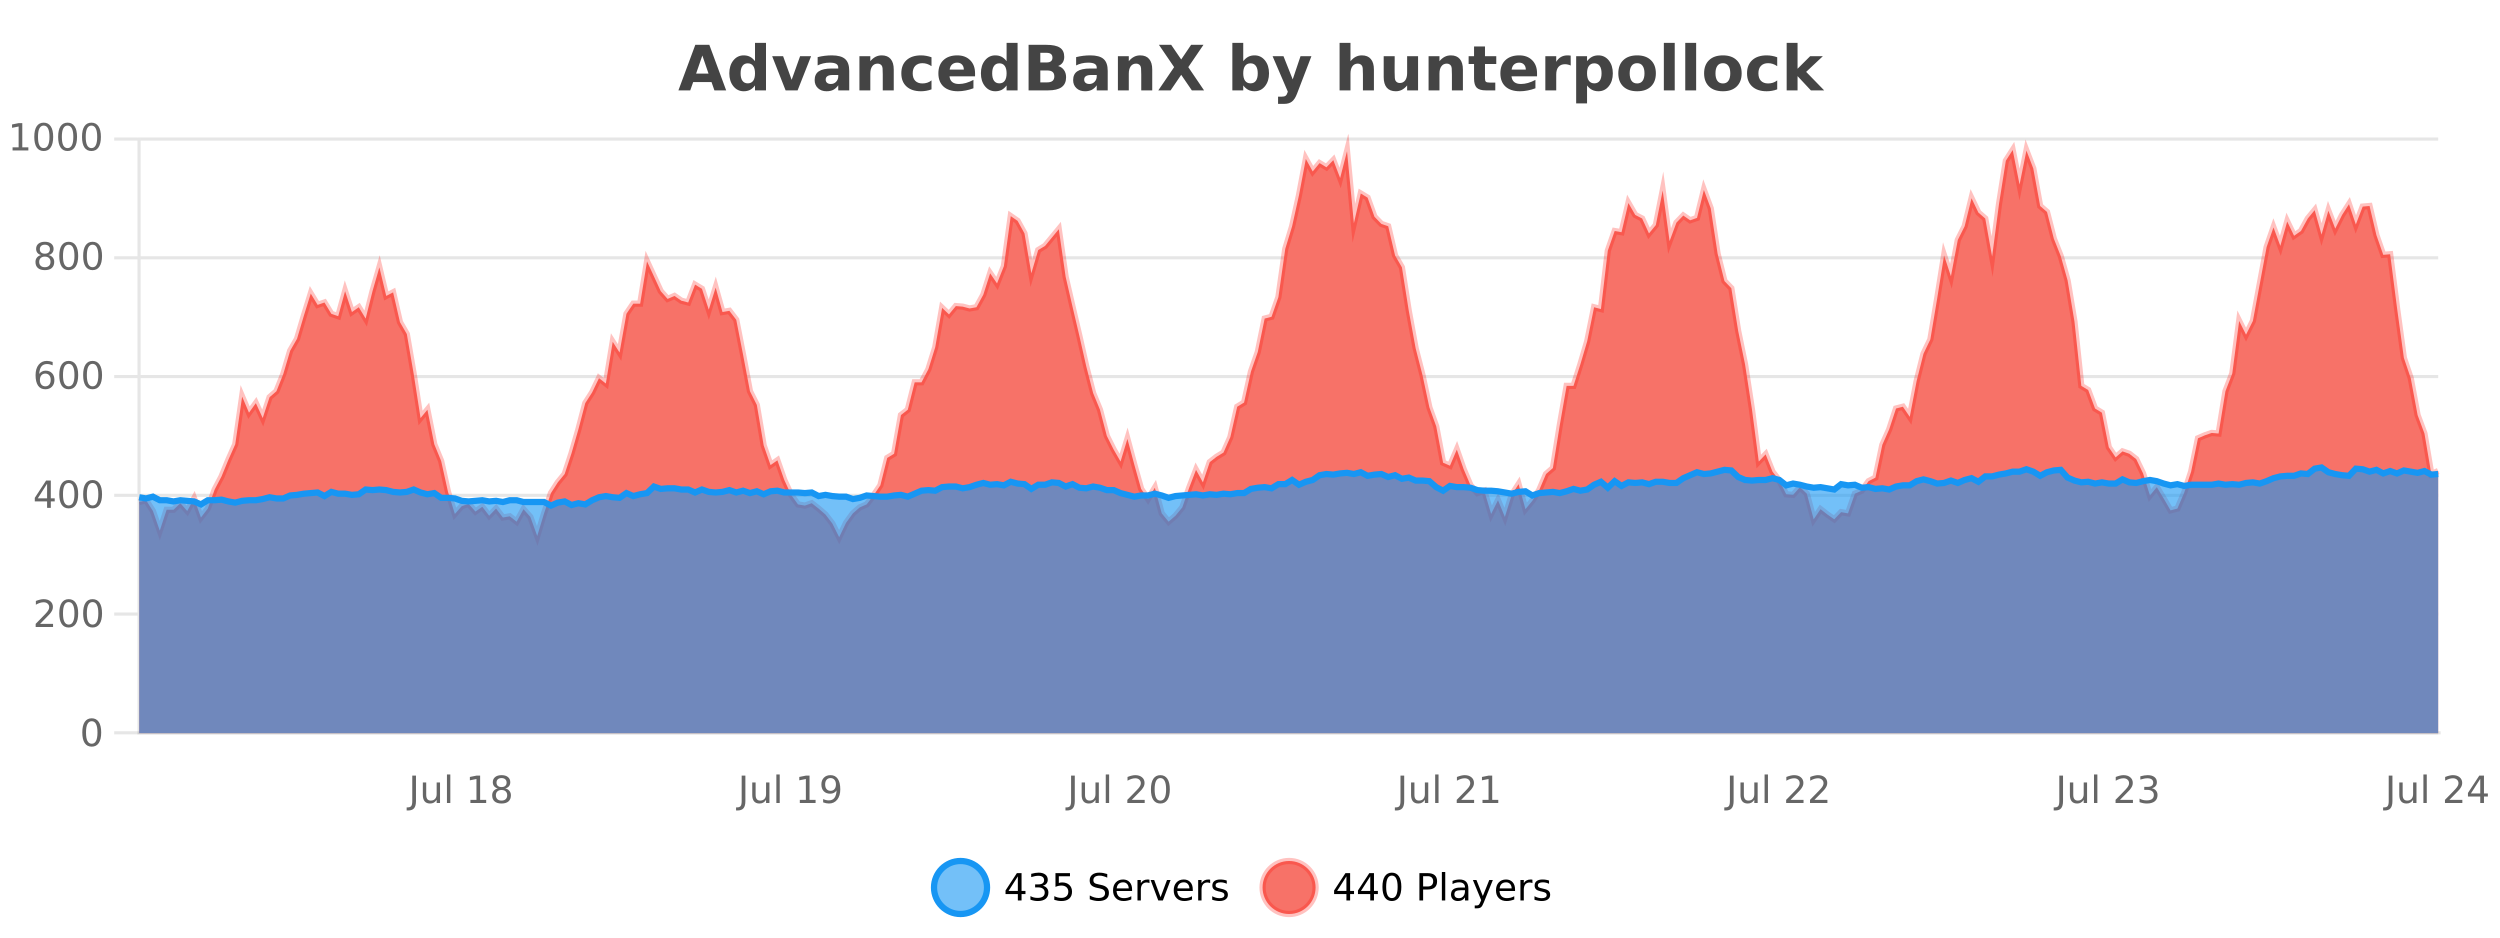 <?xml version="1.0" encoding="UTF-8"?>
<svg xmlns="http://www.w3.org/2000/svg" xmlns:xlink="http://www.w3.org/1999/xlink" width="800pt" height="300pt" viewBox="0 0 800 300" version="1.1">
<defs>
<clipPath id="clip1">
  <path d="M 270 263 L 345 263 L 345 300 L 270 300 Z M 270 263 "/>
</clipPath>
<clipPath id="clip2">
  <path d="M 375 263 L 450 263 L 450 300 L 375 300 Z M 375 263 "/>
</clipPath>
<clipPath id="clip3">
  <path d="M 44.539 48 L 780.219 48 L 780.219 234.602 L 44.539 234.602 Z M 44.539 48 "/>
</clipPath>
<clipPath id="clip4">
  <path d="M 43.539 43 L 781.219 43 L 781.219 201 L 43.539 201 Z M 43.539 43 "/>
</clipPath>
<clipPath id="clip5">
  <path d="M 44.539 149 L 780.219 149 L 780.219 234.602 L 44.539 234.602 Z M 44.539 149 "/>
</clipPath>
<clipPath id="clip6">
  <path d="M 43.539 121 L 781.219 121 L 781.219 191 L 43.539 191 Z M 43.539 121 "/>
</clipPath>
</defs>
<g id="surface3809021">
<rect x="0" y="0" width="800" height="300" style="fill:rgb(100%,100%,100%);fill-opacity:1;stroke:none;"/>
<path style="fill:none;stroke-width:1;stroke-linecap:butt;stroke-linejoin:miter;stroke:rgb(0%,0%,0%);stroke-opacity:0.098;stroke-miterlimit:10;" d="M 45 234.5 L 780.219 234.5 "/>
<path style="fill:none;stroke-width:1;stroke-linecap:butt;stroke-linejoin:miter;stroke:rgb(0%,0%,0%);stroke-opacity:0.098;stroke-miterlimit:10;" d="M 36.539 234.5 L 44 234.5 "/>
<path style="fill:none;stroke-width:1;stroke-linecap:butt;stroke-linejoin:miter;stroke:rgb(0%,0%,0%);stroke-opacity:0.098;stroke-miterlimit:10;" d="M 45 196.5 L 780.219 196.5 "/>
<path style="fill:none;stroke-width:1;stroke-linecap:butt;stroke-linejoin:miter;stroke:rgb(0%,0%,0%);stroke-opacity:0.098;stroke-miterlimit:10;" d="M 36.539 196.5 L 44 196.5 "/>
<path style="fill:none;stroke-width:1;stroke-linecap:butt;stroke-linejoin:miter;stroke:rgb(0%,0%,0%);stroke-opacity:0.098;stroke-miterlimit:10;" d="M 45 158.5 L 780.219 158.5 "/>
<path style="fill:none;stroke-width:1;stroke-linecap:butt;stroke-linejoin:miter;stroke:rgb(0%,0%,0%);stroke-opacity:0.098;stroke-miterlimit:10;" d="M 36.539 158.5 L 44 158.5 "/>
<path style="fill:none;stroke-width:1;stroke-linecap:butt;stroke-linejoin:miter;stroke:rgb(0%,0%,0%);stroke-opacity:0.098;stroke-miterlimit:10;" d="M 45 120.5 L 780.219 120.5 "/>
<path style="fill:none;stroke-width:1;stroke-linecap:butt;stroke-linejoin:miter;stroke:rgb(0%,0%,0%);stroke-opacity:0.098;stroke-miterlimit:10;" d="M 36.539 120.5 L 44 120.5 "/>
<path style="fill:none;stroke-width:1;stroke-linecap:butt;stroke-linejoin:miter;stroke:rgb(0%,0%,0%);stroke-opacity:0.098;stroke-miterlimit:10;" d="M 45 82.5 L 780.219 82.5 "/>
<path style="fill:none;stroke-width:1;stroke-linecap:butt;stroke-linejoin:miter;stroke:rgb(0%,0%,0%);stroke-opacity:0.098;stroke-miterlimit:10;" d="M 36.539 82.5 L 44 82.5 "/>
<path style="fill:none;stroke-width:1;stroke-linecap:butt;stroke-linejoin:miter;stroke:rgb(0%,0%,0%);stroke-opacity:0.098;stroke-miterlimit:10;" d="M 45 44.5 L 780.219 44.5 "/>
<path style="fill:none;stroke-width:1;stroke-linecap:butt;stroke-linejoin:miter;stroke:rgb(0%,0%,0%);stroke-opacity:0.098;stroke-miterlimit:10;" d="M 36.539 44.5 L 44 44.5 "/>
<path style=" stroke:none;fill-rule:nonzero;fill:rgb(9.02%,58.824%,95.294%);fill-opacity:0.6;" d="M 315.852 284 C 315.852 288.688 312.055 292.484 307.367 292.484 C 302.684 292.484 298.883 288.688 298.883 284 C 298.883 279.312 302.684 275.516 307.367 275.516 C 312.055 275.516 315.852 279.312 315.852 284 Z M 315.852 284 "/>
<g clip-path="url(#clip1)" clip-rule="nonzero">
<path style="fill:none;stroke-width:2;stroke-linecap:butt;stroke-linejoin:miter;stroke:rgb(9.02%,58.824%,95.294%);stroke-opacity:1;stroke-miterlimit:10;" d="M 315.852 284 C 315.852 288.688 312.055 292.484 307.367 292.484 C 302.684 292.484 298.883 288.688 298.883 284 C 298.883 279.312 302.684 275.516 307.367 275.516 C 312.055 275.516 315.852 279.312 315.852 284 Z M 315.852 284 "/>
</g>
<path style=" stroke:none;fill-rule:nonzero;fill:rgb(0%,0%,0%);fill-opacity:1;" d="M 325.711 280.438 L 322.727 285.109 L 325.711 285.109 Z M 325.398 279.406 L 326.898 279.406 L 326.898 285.109 L 328.148 285.109 L 328.148 286.094 L 326.898 286.094 L 326.898 288.156 L 325.711 288.156 L 325.711 286.094 L 321.773 286.094 L 321.773 284.953 Z M 333.691 283.438 C 334.254 283.562 334.691 283.82 335.004 284.203 C 335.324 284.578 335.488 285.047 335.488 285.609 C 335.488 286.477 335.191 287.148 334.598 287.625 C 334.004 288.094 333.16 288.328 332.066 288.328 C 331.699 288.328 331.32 288.289 330.926 288.219 C 330.539 288.148 330.145 288.039 329.738 287.891 L 329.738 286.75 C 330.059 286.938 330.414 287.086 330.801 287.188 C 331.195 287.281 331.605 287.328 332.035 287.328 C 332.773 287.328 333.336 287.184 333.723 286.891 C 334.117 286.602 334.316 286.172 334.316 285.609 C 334.316 285.102 334.133 284.699 333.77 284.406 C 333.402 284.117 332.902 283.969 332.27 283.969 L 331.238 283.969 L 331.238 283 L 332.316 283 C 332.887 283 333.332 282.887 333.645 282.656 C 333.957 282.418 334.113 282.078 334.113 281.641 C 334.113 281.195 333.949 280.852 333.629 280.609 C 333.316 280.371 332.863 280.25 332.27 280.25 C 331.934 280.25 331.582 280.289 331.207 280.359 C 330.84 280.422 330.434 280.527 329.988 280.672 L 329.988 279.625 C 330.445 279.5 330.867 279.406 331.254 279.344 C 331.648 279.281 332.02 279.25 332.363 279.25 C 333.27 279.25 333.98 279.453 334.504 279.859 C 335.023 280.266 335.285 280.82 335.285 281.516 C 335.285 282.008 335.145 282.418 334.863 282.75 C 334.59 283.086 334.199 283.312 333.691 283.438 Z M 337.75 279.406 L 342.391 279.406 L 342.391 280.406 L 338.828 280.406 L 338.828 282.547 C 339.004 282.484 339.176 282.445 339.344 282.422 C 339.52 282.391 339.691 282.375 339.859 282.375 C 340.836 282.375 341.613 282.648 342.188 283.188 C 342.758 283.719 343.047 284.438 343.047 285.344 C 343.047 286.293 342.75 287.027 342.156 287.547 C 341.57 288.07 340.75 288.328 339.688 288.328 C 339.312 288.328 338.93 288.297 338.547 288.234 C 338.172 288.172 337.781 288.078 337.375 287.953 L 337.375 286.766 C 337.727 286.953 338.094 287.094 338.469 287.188 C 338.844 287.281 339.238 287.328 339.656 287.328 C 340.332 287.328 340.867 287.152 341.266 286.797 C 341.66 286.445 341.859 285.961 341.859 285.344 C 341.859 284.742 341.66 284.262 341.266 283.906 C 340.867 283.555 340.332 283.375 339.656 283.375 C 339.344 283.375 339.023 283.414 338.703 283.484 C 338.391 283.547 338.07 283.652 337.75 283.797 Z M 354.32 279.688 L 354.32 280.844 C 353.871 280.637 353.445 280.48 353.039 280.375 C 352.641 280.262 352.262 280.203 351.898 280.203 C 351.25 280.203 350.75 280.328 350.398 280.578 C 350.055 280.828 349.883 281.188 349.883 281.656 C 349.883 282.043 349.996 282.336 350.227 282.531 C 350.453 282.73 350.898 282.887 351.555 283 L 352.258 283.156 C 353.141 283.324 353.793 283.621 354.211 284.047 C 354.637 284.465 354.852 285.027 354.852 285.734 C 354.852 286.59 354.562 287.234 353.992 287.672 C 353.43 288.109 352.594 288.328 351.492 288.328 C 351.086 288.328 350.648 288.281 350.18 288.188 C 349.711 288.094 349.227 287.953 348.727 287.766 L 348.727 286.547 C 349.203 286.82 349.672 287.023 350.133 287.156 C 350.602 287.293 351.055 287.359 351.492 287.359 C 352.168 287.359 352.688 287.23 353.055 286.969 C 353.43 286.699 353.617 286.32 353.617 285.828 C 353.617 285.402 353.48 285.07 353.211 284.828 C 352.949 284.578 352.516 284.398 351.914 284.281 L 351.195 284.141 C 350.309 283.965 349.668 283.688 349.273 283.312 C 348.887 282.938 348.695 282.418 348.695 281.75 C 348.695 280.969 348.965 280.359 349.508 279.922 C 350.047 279.477 350.797 279.25 351.758 279.25 C 352.172 279.25 352.59 279.289 353.008 279.359 C 353.434 279.434 353.871 279.543 354.32 279.688 Z M 362.266 284.609 L 362.266 285.125 L 357.297 285.125 C 357.348 285.875 357.57 286.445 357.969 286.828 C 358.375 287.215 358.93 287.406 359.641 287.406 C 360.055 287.406 360.457 287.359 360.844 287.266 C 361.238 287.164 361.629 287.008 362.016 286.797 L 362.016 287.828 C 361.617 287.984 361.219 288.105 360.812 288.188 C 360.406 288.281 359.992 288.328 359.578 288.328 C 358.535 288.328 357.707 288.027 357.094 287.422 C 356.477 286.809 356.172 285.98 356.172 284.938 C 356.172 283.867 356.461 283.016 357.047 282.391 C 357.629 281.758 358.41 281.438 359.391 281.438 C 360.273 281.438 360.973 281.727 361.484 282.297 C 362.004 282.859 362.266 283.633 362.266 284.609 Z M 361.188 284.281 C 361.176 283.699 361.008 283.23 360.688 282.875 C 360.363 282.523 359.938 282.344 359.406 282.344 C 358.801 282.344 358.316 282.516 357.953 282.859 C 357.598 283.203 357.395 283.684 357.344 284.297 Z M 367.836 282.594 C 367.711 282.531 367.574 282.484 367.43 282.453 C 367.293 282.414 367.137 282.391 366.961 282.391 C 366.355 282.391 365.887 282.59 365.555 282.984 C 365.23 283.383 365.07 283.953 365.07 284.703 L 365.07 288.156 L 363.992 288.156 L 363.992 281.594 L 365.07 281.594 L 365.07 282.609 C 365.297 282.215 365.594 281.922 365.961 281.734 C 366.324 281.539 366.766 281.438 367.289 281.438 C 367.359 281.438 367.438 281.445 367.523 281.453 C 367.617 281.465 367.715 281.48 367.82 281.5 Z M 368.195 281.594 L 369.336 281.594 L 371.383 287.094 L 373.445 281.594 L 374.586 281.594 L 372.117 288.156 L 370.648 288.156 Z M 381.688 284.609 L 381.688 285.125 L 376.719 285.125 C 376.77 285.875 376.992 286.445 377.391 286.828 C 377.797 287.215 378.352 287.406 379.062 287.406 C 379.477 287.406 379.879 287.359 380.266 287.266 C 380.66 287.164 381.051 287.008 381.438 286.797 L 381.438 287.828 C 381.039 287.984 380.641 288.105 380.234 288.188 C 379.828 288.281 379.414 288.328 379 288.328 C 377.957 288.328 377.129 288.027 376.516 287.422 C 375.898 286.809 375.594 285.98 375.594 284.938 C 375.594 283.867 375.883 283.016 376.469 282.391 C 377.051 281.758 377.832 281.438 378.812 281.438 C 379.695 281.438 380.395 281.727 380.906 282.297 C 381.426 282.859 381.688 283.633 381.688 284.609 Z M 380.609 284.281 C 380.598 283.699 380.43 283.23 380.109 282.875 C 379.785 282.523 379.359 282.344 378.828 282.344 C 378.223 282.344 377.738 282.516 377.375 282.859 C 377.02 283.203 376.816 283.684 376.766 284.297 Z M 387.258 282.594 C 387.133 282.531 386.996 282.484 386.852 282.453 C 386.715 282.414 386.559 282.391 386.383 282.391 C 385.777 282.391 385.309 282.59 384.977 282.984 C 384.652 283.383 384.492 283.953 384.492 284.703 L 384.492 288.156 L 383.414 288.156 L 383.414 281.594 L 384.492 281.594 L 384.492 282.609 C 384.719 282.215 385.016 281.922 385.383 281.734 C 385.746 281.539 386.188 281.438 386.711 281.438 C 386.781 281.438 386.859 281.445 386.945 281.453 C 387.039 281.465 387.137 281.48 387.242 281.5 Z M 392.562 281.781 L 392.562 282.812 C 392.258 282.656 391.941 282.543 391.609 282.469 C 391.285 282.387 390.945 282.344 390.594 282.344 C 390.062 282.344 389.66 282.43 389.391 282.594 C 389.117 282.75 388.984 282.996 388.984 283.328 C 388.984 283.578 389.078 283.777 389.266 283.922 C 389.461 284.059 389.852 284.188 390.438 284.312 L 390.797 284.406 C 391.566 284.562 392.113 284.793 392.438 285.094 C 392.758 285.398 392.922 285.812 392.922 286.344 C 392.922 286.961 392.676 287.445 392.188 287.797 C 391.707 288.152 391.047 288.328 390.203 288.328 C 389.848 288.328 389.477 288.289 389.094 288.219 C 388.719 288.156 388.32 288.059 387.906 287.922 L 387.906 286.797 C 388.301 287.008 388.691 287.164 389.078 287.266 C 389.461 287.371 389.848 287.422 390.234 287.422 C 390.734 287.422 391.117 287.34 391.391 287.172 C 391.672 286.996 391.812 286.746 391.812 286.422 C 391.812 286.133 391.711 285.906 391.516 285.75 C 391.316 285.594 390.883 285.445 390.219 285.297 L 389.844 285.219 C 389.176 285.074 388.691 284.855 388.391 284.562 C 388.098 284.273 387.953 283.875 387.953 283.375 C 387.953 282.75 388.172 282.273 388.609 281.938 C 389.047 281.605 389.664 281.438 390.469 281.438 C 390.863 281.438 391.238 281.469 391.594 281.531 C 391.945 281.586 392.27 281.668 392.562 281.781 Z M 317.367 277.016 "/>
<path style=" stroke:none;fill-rule:nonzero;fill:rgb(96.863%,44.706%,40.784%);fill-opacity:1;" d="M 420.988 284 C 420.988 288.688 417.191 292.484 412.504 292.484 C 407.82 292.484 404.02 288.688 404.02 284 C 404.02 279.312 407.82 275.516 412.504 275.516 C 417.191 275.516 420.988 279.312 420.988 284 Z M 420.988 284 "/>
<g clip-path="url(#clip2)" clip-rule="nonzero">
<path style="fill:none;stroke-width:2;stroke-linecap:butt;stroke-linejoin:miter;stroke:rgb(100%,4.706%,0%);stroke-opacity:0.247;stroke-miterlimit:10;" d="M 420.988 284 C 420.988 288.688 417.191 292.484 412.504 292.484 C 407.82 292.484 404.02 288.688 404.02 284 C 404.02 279.312 407.82 275.516 412.504 275.516 C 417.191 275.516 420.988 279.312 420.988 284 Z M 420.988 284 "/>
</g>
<path style=" stroke:none;fill-rule:nonzero;fill:rgb(0%,0%,0%);fill-opacity:1;" d="M 430.852 280.438 L 427.867 285.109 L 430.852 285.109 Z M 430.539 279.406 L 432.039 279.406 L 432.039 285.109 L 433.289 285.109 L 433.289 286.094 L 432.039 286.094 L 432.039 288.156 L 430.852 288.156 L 430.852 286.094 L 426.914 286.094 L 426.914 284.953 Z M 438.484 280.438 L 435.5 285.109 L 438.484 285.109 Z M 438.172 279.406 L 439.672 279.406 L 439.672 285.109 L 440.922 285.109 L 440.922 286.094 L 439.672 286.094 L 439.672 288.156 L 438.484 288.156 L 438.484 286.094 L 434.547 286.094 L 434.547 284.953 Z M 445.398 280.188 C 444.793 280.188 444.336 280.492 444.023 281.094 C 443.719 281.688 443.57 282.59 443.57 283.797 C 443.57 284.996 443.719 285.898 444.023 286.5 C 444.336 287.094 444.793 287.391 445.398 287.391 C 446.012 287.391 446.469 287.094 446.773 286.5 C 447.086 285.898 447.242 284.996 447.242 283.797 C 447.242 282.59 447.086 281.688 446.773 281.094 C 446.469 280.492 446.012 280.188 445.398 280.188 Z M 445.398 279.25 C 446.375 279.25 447.125 279.641 447.648 280.422 C 448.168 281.195 448.43 282.32 448.43 283.797 C 448.43 285.266 448.168 286.391 447.648 287.172 C 447.125 287.945 446.375 288.328 445.398 288.328 C 444.418 288.328 443.668 287.945 443.148 287.172 C 442.637 286.391 442.383 285.266 442.383 283.797 C 442.383 282.32 442.637 281.195 443.148 280.422 C 443.668 279.641 444.418 279.25 445.398 279.25 Z M 455.398 280.375 L 455.398 283.672 L 456.883 283.672 C 457.434 283.672 457.859 283.531 458.164 283.25 C 458.465 282.961 458.617 282.547 458.617 282.016 C 458.617 281.496 458.465 281.094 458.164 280.812 C 457.859 280.523 457.434 280.375 456.883 280.375 Z M 454.211 279.406 L 456.883 279.406 C 457.871 279.406 458.617 279.633 459.117 280.078 C 459.617 280.516 459.867 281.164 459.867 282.016 C 459.867 282.883 459.617 283.539 459.117 283.984 C 458.617 284.422 457.871 284.641 456.883 284.641 L 455.398 284.641 L 455.398 288.156 L 454.211 288.156 Z M 461.398 279.031 L 462.477 279.031 L 462.477 288.156 L 461.398 288.156 Z M 467.719 284.859 C 466.852 284.859 466.25 284.961 465.906 285.156 C 465.57 285.355 465.406 285.695 465.406 286.172 C 465.406 286.559 465.531 286.867 465.781 287.094 C 466.039 287.312 466.383 287.422 466.812 287.422 C 467.414 287.422 467.895 287.215 468.25 286.797 C 468.613 286.371 468.797 285.805 468.797 285.094 L 468.797 284.859 Z M 469.875 284.406 L 469.875 288.156 L 468.797 288.156 L 468.797 287.156 C 468.547 287.555 468.238 287.852 467.875 288.047 C 467.508 288.234 467.062 288.328 466.531 288.328 C 465.852 288.328 465.316 288.141 464.922 287.766 C 464.523 287.383 464.328 286.875 464.328 286.25 C 464.328 285.512 464.57 284.953 465.062 284.578 C 465.562 284.203 466.301 284.016 467.281 284.016 L 468.797 284.016 L 468.797 283.906 C 468.797 283.406 468.629 283.023 468.297 282.75 C 467.973 282.48 467.52 282.344 466.938 282.344 C 466.562 282.344 466.191 282.391 465.828 282.484 C 465.473 282.578 465.133 282.715 464.812 282.891 L 464.812 281.891 C 465.207 281.734 465.586 281.621 465.953 281.547 C 466.328 281.477 466.691 281.438 467.047 281.438 C 467.992 281.438 468.703 281.684 469.172 282.172 C 469.641 282.664 469.875 283.406 469.875 284.406 Z M 474.82 288.766 C 474.516 289.547 474.219 290.055 473.93 290.297 C 473.637 290.535 473.25 290.656 472.773 290.656 L 471.914 290.656 L 471.914 289.75 L 472.539 289.75 C 472.84 289.75 473.07 289.676 473.227 289.531 C 473.391 289.395 473.574 289.066 473.773 288.547 L 473.977 288.047 L 471.32 281.594 L 472.461 281.594 L 474.508 286.719 L 476.57 281.594 L 477.711 281.594 Z M 484.812 284.609 L 484.812 285.125 L 479.844 285.125 C 479.895 285.875 480.117 286.445 480.516 286.828 C 480.922 287.215 481.477 287.406 482.188 287.406 C 482.602 287.406 483.004 287.359 483.391 287.266 C 483.785 287.164 484.176 287.008 484.562 286.797 L 484.562 287.828 C 484.164 287.984 483.766 288.105 483.359 288.188 C 482.953 288.281 482.539 288.328 482.125 288.328 C 481.082 288.328 480.254 288.027 479.641 287.422 C 479.023 286.809 478.719 285.98 478.719 284.938 C 478.719 283.867 479.008 283.016 479.594 282.391 C 480.176 281.758 480.957 281.438 481.938 281.438 C 482.82 281.438 483.52 281.727 484.031 282.297 C 484.551 282.859 484.812 283.633 484.812 284.609 Z M 483.734 284.281 C 483.723 283.699 483.555 283.23 483.234 282.875 C 482.91 282.523 482.484 282.344 481.953 282.344 C 481.348 282.344 480.863 282.516 480.5 282.859 C 480.145 283.203 479.941 283.684 479.891 284.297 Z M 490.383 282.594 C 490.258 282.531 490.121 282.484 489.977 282.453 C 489.84 282.414 489.684 282.391 489.508 282.391 C 488.902 282.391 488.434 282.59 488.102 282.984 C 487.777 283.383 487.617 283.953 487.617 284.703 L 487.617 288.156 L 486.539 288.156 L 486.539 281.594 L 487.617 281.594 L 487.617 282.609 C 487.844 282.215 488.141 281.922 488.508 281.734 C 488.871 281.539 489.312 281.438 489.836 281.438 C 489.906 281.438 489.984 281.445 490.07 281.453 C 490.164 281.465 490.262 281.48 490.367 281.5 Z M 495.691 281.781 L 495.691 282.812 C 495.387 282.656 495.07 282.543 494.738 282.469 C 494.414 282.387 494.074 282.344 493.723 282.344 C 493.191 282.344 492.789 282.43 492.52 282.594 C 492.246 282.75 492.113 282.996 492.113 283.328 C 492.113 283.578 492.207 283.777 492.395 283.922 C 492.59 284.059 492.98 284.188 493.566 284.312 L 493.926 284.406 C 494.695 284.562 495.242 284.793 495.566 285.094 C 495.887 285.398 496.051 285.812 496.051 286.344 C 496.051 286.961 495.805 287.445 495.316 287.797 C 494.836 288.152 494.176 288.328 493.332 288.328 C 492.977 288.328 492.605 288.289 492.223 288.219 C 491.848 288.156 491.449 288.059 491.035 287.922 L 491.035 286.797 C 491.43 287.008 491.82 287.164 492.207 287.266 C 492.59 287.371 492.977 287.422 493.363 287.422 C 493.863 287.422 494.246 287.34 494.52 287.172 C 494.801 286.996 494.941 286.746 494.941 286.422 C 494.941 286.133 494.84 285.906 494.645 285.75 C 494.445 285.594 494.012 285.445 493.348 285.297 L 492.973 285.219 C 492.305 285.074 491.82 284.855 491.52 284.562 C 491.227 284.273 491.082 283.875 491.082 283.375 C 491.082 282.75 491.301 282.273 491.738 281.938 C 492.176 281.605 492.793 281.438 493.598 281.438 C 493.992 281.438 494.367 281.469 494.723 281.531 C 495.074 281.586 495.398 281.668 495.691 281.781 Z M 422.504 277.016 "/>
<path style=" stroke:none;fill-rule:nonzero;fill:rgb(26.667%,26.667%,26.667%);fill-opacity:1;" d="M 227.688 26.266 L 221.812 26.266 L 220.875 28.922 L 217.094 28.922 L 222.5 14.344 L 226.984 14.344 L 232.375 28.922 L 228.609 28.922 Z M 222.75 23.562 L 226.734 23.562 L 224.75 17.766 Z M 241.602 19.578 L 241.602 13.719 L 245.117 13.719 L 245.117 28.922 L 241.602 28.922 L 241.602 27.344 C 241.121 27.992 240.59 28.465 240.008 28.766 C 239.422 29.055 238.75 29.203 237.992 29.203 C 236.648 29.203 235.543 28.668 234.68 27.594 C 233.812 26.523 233.383 25.148 233.383 23.469 C 233.383 21.781 233.812 20.402 234.68 19.328 C 235.543 18.258 236.648 17.719 237.992 17.719 C 238.75 17.719 239.422 17.871 240.008 18.172 C 240.59 18.477 241.121 18.945 241.602 19.578 Z M 239.289 26.672 C 240.039 26.672 240.609 26.402 241.008 25.859 C 241.402 25.309 241.602 24.512 241.602 23.469 C 241.602 22.43 241.402 21.637 241.008 21.094 C 240.609 20.543 240.039 20.266 239.289 20.266 C 238.547 20.266 237.98 20.543 237.586 21.094 C 237.188 21.637 236.992 22.43 236.992 23.469 C 236.992 24.512 237.188 25.309 237.586 25.859 C 237.98 26.402 238.547 26.672 239.289 26.672 Z M 247.094 17.984 L 250.594 17.984 L 253.328 25.547 L 256.031 17.984 L 259.547 17.984 L 255.234 28.922 L 251.391 28.922 Z M 266.41 24 C 265.68 24 265.133 24.125 264.77 24.375 C 264.402 24.617 264.223 24.98 264.223 25.469 C 264.223 25.906 264.367 26.25 264.66 26.5 C 264.961 26.75 265.371 26.875 265.895 26.875 C 266.551 26.875 267.102 26.641 267.551 26.172 C 268.008 25.703 268.238 25.117 268.238 24.406 L 268.238 24 Z M 271.754 22.688 L 271.754 28.922 L 268.238 28.922 L 268.238 27.297 C 267.77 27.965 267.238 28.449 266.645 28.75 C 266.059 29.051 265.348 29.203 264.504 29.203 C 263.379 29.203 262.461 28.875 261.754 28.219 C 261.043 27.555 260.691 26.695 260.691 25.641 C 260.691 24.359 261.129 23.422 262.004 22.828 C 262.887 22.227 264.277 21.922 266.176 21.922 L 268.238 21.922 L 268.238 21.641 C 268.238 21.09 268.02 20.688 267.582 20.438 C 267.145 20.18 266.461 20.047 265.535 20.047 C 264.785 20.047 264.086 20.125 263.441 20.281 C 262.793 20.43 262.195 20.648 261.645 20.938 L 261.645 18.281 C 262.395 18.094 263.145 17.953 263.895 17.859 C 264.652 17.766 265.414 17.719 266.176 17.719 C 268.145 17.719 269.566 18.109 270.441 18.891 C 271.316 19.664 271.754 20.93 271.754 22.688 Z M 286 22.266 L 286 28.922 L 282.484 28.922 L 282.484 23.828 C 282.484 22.883 282.461 22.23 282.422 21.875 C 282.379 21.512 282.305 21.246 282.203 21.078 C 282.066 20.852 281.879 20.672 281.641 20.547 C 281.41 20.422 281.145 20.359 280.844 20.359 C 280.113 20.359 279.539 20.641 279.125 21.203 C 278.707 21.766 278.5 22.547 278.5 23.547 L 278.5 28.922 L 275.016 28.922 L 275.016 17.984 L 278.5 17.984 L 278.5 19.578 C 279.031 18.945 279.594 18.477 280.188 18.172 C 280.781 17.871 281.43 17.719 282.141 17.719 C 283.41 17.719 284.367 18.109 285.016 18.891 C 285.672 19.664 286 20.789 286 22.266 Z M 298.082 18.328 L 298.082 21.172 C 297.613 20.852 297.137 20.609 296.66 20.453 C 296.18 20.297 295.68 20.219 295.16 20.219 C 294.191 20.219 293.43 20.508 292.879 21.078 C 292.336 21.641 292.066 22.438 292.066 23.469 C 292.066 24.492 292.336 25.289 292.879 25.859 C 293.43 26.422 294.191 26.703 295.16 26.703 C 295.711 26.703 296.23 26.625 296.723 26.469 C 297.211 26.305 297.664 26.059 298.082 25.734 L 298.082 28.594 C 297.539 28.805 296.988 28.953 296.426 29.047 C 295.863 29.148 295.293 29.203 294.723 29.203 C 292.754 29.203 291.211 28.699 290.098 27.688 C 288.98 26.68 288.426 25.273 288.426 23.469 C 288.426 21.656 288.98 20.246 290.098 19.234 C 291.211 18.227 292.754 17.719 294.723 17.719 C 295.293 17.719 295.855 17.773 296.41 17.875 C 296.973 17.969 297.527 18.121 298.082 18.328 Z M 312.016 23.422 L 312.016 24.422 L 303.844 24.422 C 303.926 25.246 304.223 25.859 304.734 26.266 C 305.242 26.672 305.953 26.875 306.859 26.875 C 307.598 26.875 308.352 26.766 309.125 26.547 C 309.895 26.328 310.688 26 311.5 25.562 L 311.5 28.25 C 310.676 28.562 309.848 28.797 309.016 28.953 C 308.191 29.117 307.367 29.203 306.547 29.203 C 304.566 29.203 303.023 28.703 301.922 27.703 C 300.828 26.695 300.281 25.281 300.281 23.469 C 300.281 21.68 300.816 20.273 301.891 19.25 C 302.973 18.23 304.457 17.719 306.344 17.719 C 308.062 17.719 309.438 18.242 310.469 19.281 C 311.5 20.312 312.016 21.695 312.016 23.422 Z M 308.422 22.266 C 308.422 21.602 308.227 21.062 307.844 20.656 C 307.457 20.25 306.953 20.047 306.328 20.047 C 305.648 20.047 305.098 20.242 304.672 20.625 C 304.254 21 303.992 21.547 303.891 22.266 Z M 322.109 19.578 L 322.109 13.719 L 325.625 13.719 L 325.625 28.922 L 322.109 28.922 L 322.109 27.344 C 321.629 27.992 321.098 28.465 320.516 28.766 C 319.93 29.055 319.258 29.203 318.5 29.203 C 317.156 29.203 316.051 28.668 315.188 27.594 C 314.32 26.523 313.891 25.148 313.891 23.469 C 313.891 21.781 314.32 20.402 315.188 19.328 C 316.051 18.258 317.156 17.719 318.5 17.719 C 319.258 17.719 319.93 17.871 320.516 18.172 C 321.098 18.477 321.629 18.945 322.109 19.578 Z M 319.797 26.672 C 320.547 26.672 321.117 26.402 321.516 25.859 C 321.91 25.309 322.109 24.512 322.109 23.469 C 322.109 22.43 321.91 21.637 321.516 21.094 C 321.117 20.543 320.547 20.266 319.797 20.266 C 319.055 20.266 318.488 20.543 318.094 21.094 C 317.695 21.637 317.5 22.43 317.5 23.469 C 317.5 24.512 317.695 25.309 318.094 25.859 C 318.488 26.402 319.055 26.672 319.797 26.672 Z M 334.977 19.984 C 335.57 19.984 336.016 19.855 336.32 19.594 C 336.633 19.336 336.789 18.949 336.789 18.438 C 336.789 17.938 336.633 17.559 336.32 17.297 C 336.016 17.039 335.57 16.906 334.977 16.906 L 332.898 16.906 L 332.898 19.984 Z M 335.102 26.359 C 335.859 26.359 336.43 26.203 336.805 25.891 C 337.188 25.57 337.383 25.086 337.383 24.438 C 337.383 23.805 337.195 23.328 336.82 23.016 C 336.445 22.703 335.871 22.547 335.102 22.547 L 332.898 22.547 L 332.898 26.359 Z M 338.602 21.125 C 339.414 21.355 340.039 21.789 340.477 22.422 C 340.922 23.047 341.148 23.82 341.148 24.734 C 341.148 26.141 340.668 27.195 339.711 27.891 C 338.762 28.578 337.32 28.922 335.383 28.922 L 329.148 28.922 L 329.148 14.344 L 334.789 14.344 C 336.809 14.344 338.273 14.652 339.18 15.266 C 340.094 15.871 340.555 16.852 340.555 18.203 C 340.555 18.914 340.387 19.516 340.055 20.016 C 339.719 20.508 339.234 20.875 338.602 21.125 Z M 349.125 24 C 348.395 24 347.848 24.125 347.484 24.375 C 347.117 24.617 346.938 24.98 346.938 25.469 C 346.938 25.906 347.082 26.25 347.375 26.5 C 347.676 26.75 348.086 26.875 348.609 26.875 C 349.266 26.875 349.816 26.641 350.266 26.172 C 350.723 25.703 350.953 25.117 350.953 24.406 L 350.953 24 Z M 354.469 22.688 L 354.469 28.922 L 350.953 28.922 L 350.953 27.297 C 350.484 27.965 349.953 28.449 349.359 28.75 C 348.773 29.051 348.062 29.203 347.219 29.203 C 346.094 29.203 345.176 28.875 344.469 28.219 C 343.758 27.555 343.406 26.695 343.406 25.641 C 343.406 24.359 343.844 23.422 344.719 22.828 C 345.602 22.227 346.992 21.922 348.891 21.922 L 350.953 21.922 L 350.953 21.641 C 350.953 21.09 350.734 20.688 350.297 20.438 C 349.859 20.18 349.176 20.047 348.25 20.047 C 347.5 20.047 346.801 20.125 346.156 20.281 C 345.508 20.43 344.91 20.648 344.359 20.938 L 344.359 18.281 C 345.109 18.094 345.859 17.953 346.609 17.859 C 347.367 17.766 348.129 17.719 348.891 17.719 C 350.859 17.719 352.281 18.109 353.156 18.891 C 354.031 19.664 354.469 20.93 354.469 22.688 Z M 368.715 22.266 L 368.715 28.922 L 365.199 28.922 L 365.199 23.828 C 365.199 22.883 365.176 22.23 365.137 21.875 C 365.094 21.512 365.02 21.246 364.918 21.078 C 364.781 20.852 364.594 20.672 364.355 20.547 C 364.125 20.422 363.859 20.359 363.559 20.359 C 362.828 20.359 362.254 20.641 361.84 21.203 C 361.422 21.766 361.215 22.547 361.215 23.547 L 361.215 28.922 L 357.73 28.922 L 357.73 17.984 L 361.215 17.984 L 361.215 19.578 C 361.746 18.945 362.309 18.477 362.902 18.172 C 363.496 17.871 364.145 17.719 364.855 17.719 C 366.125 17.719 367.082 18.109 367.73 18.891 C 368.387 19.664 368.715 20.789 368.715 22.266 Z M 380.25 21.484 L 385.297 28.922 L 381.391 28.922 L 377.984 23.938 L 374.594 28.922 L 370.656 28.922 L 375.719 21.484 L 370.859 14.344 L 374.781 14.344 L 377.984 19.031 L 381.156 14.344 L 385.109 14.344 Z M 400.164 26.672 C 400.914 26.672 401.484 26.402 401.883 25.859 C 402.277 25.309 402.477 24.512 402.477 23.469 C 402.477 22.43 402.277 21.637 401.883 21.094 C 401.484 20.543 400.914 20.266 400.164 20.266 C 399.414 20.266 398.836 20.543 398.43 21.094 C 398.031 21.637 397.836 22.43 397.836 23.469 C 397.836 24.5 398.031 25.293 398.43 25.844 C 398.836 26.398 399.414 26.672 400.164 26.672 Z M 397.836 19.578 C 398.324 18.945 398.859 18.477 399.445 18.172 C 400.027 17.871 400.699 17.719 401.461 17.719 C 402.812 17.719 403.922 18.258 404.789 19.328 C 405.652 20.402 406.086 21.781 406.086 23.469 C 406.086 25.148 405.652 26.523 404.789 27.594 C 403.922 28.668 402.812 29.203 401.461 29.203 C 400.699 29.203 400.027 29.051 399.445 28.75 C 398.859 28.449 398.324 27.98 397.836 27.344 L 397.836 28.922 L 394.352 28.922 L 394.352 13.719 L 397.836 13.719 Z M 407.23 17.984 L 410.715 17.984 L 413.668 25.406 L 416.168 17.984 L 419.652 17.984 L 415.059 29.953 C 414.598 31.172 414.059 32.02 413.434 32.5 C 412.816 32.988 412.012 33.234 411.012 33.234 L 408.98 33.234 L 408.98 30.938 L 410.074 30.938 C 410.668 30.938 411.098 30.844 411.371 30.656 C 411.641 30.469 411.848 30.129 411.996 29.641 L 412.105 29.344 Z M 439.652 22.266 L 439.652 28.922 L 436.137 28.922 L 436.137 23.844 C 436.137 22.887 436.113 22.23 436.074 21.875 C 436.031 21.512 435.957 21.246 435.855 21.078 C 435.719 20.852 435.531 20.672 435.293 20.547 C 435.062 20.422 434.797 20.359 434.496 20.359 C 433.766 20.359 433.191 20.641 432.777 21.203 C 432.359 21.766 432.152 22.547 432.152 23.547 L 432.152 28.922 L 428.668 28.922 L 428.668 13.719 L 432.152 13.719 L 432.152 19.578 C 432.684 18.945 433.246 18.477 433.84 18.172 C 434.434 17.871 435.082 17.719 435.793 17.719 C 437.062 17.719 438.02 18.109 438.668 18.891 C 439.324 19.664 439.652 20.789 439.652 22.266 Z M 442.781 24.656 L 442.781 17.984 L 446.297 17.984 L 446.297 19.078 C 446.297 19.672 446.289 20.418 446.281 21.312 C 446.281 22.211 446.281 22.805 446.281 23.094 C 446.281 23.98 446.301 24.617 446.344 25 C 446.395 25.387 446.473 25.668 446.578 25.844 C 446.723 26.074 446.91 26.25 447.141 26.375 C 447.367 26.5 447.633 26.562 447.938 26.562 C 448.664 26.562 449.238 26.281 449.656 25.719 C 450.07 25.156 450.281 24.383 450.281 23.391 L 450.281 17.984 L 453.781 17.984 L 453.781 28.922 L 450.281 28.922 L 450.281 27.344 C 449.75 27.98 449.188 28.449 448.594 28.75 C 448.008 29.051 447.363 29.203 446.656 29.203 C 445.395 29.203 444.43 28.82 443.766 28.047 C 443.109 27.266 442.781 26.137 442.781 24.656 Z M 468.129 22.266 L 468.129 28.922 L 464.613 28.922 L 464.613 23.828 C 464.613 22.883 464.59 22.23 464.551 21.875 C 464.508 21.512 464.434 21.246 464.332 21.078 C 464.195 20.852 464.008 20.672 463.77 20.547 C 463.539 20.422 463.273 20.359 462.973 20.359 C 462.242 20.359 461.668 20.641 461.254 21.203 C 460.836 21.766 460.629 22.547 460.629 23.547 L 460.629 28.922 L 457.145 28.922 L 457.145 17.984 L 460.629 17.984 L 460.629 19.578 C 461.16 18.945 461.723 18.477 462.316 18.172 C 462.91 17.871 463.559 17.719 464.27 17.719 C 465.539 17.719 466.496 18.109 467.145 18.891 C 467.801 19.664 468.129 20.789 468.129 22.266 Z M 475.195 14.875 L 475.195 17.984 L 478.805 17.984 L 478.805 20.484 L 475.195 20.484 L 475.195 25.125 C 475.195 25.637 475.293 25.98 475.492 26.156 C 475.699 26.336 476.102 26.422 476.695 26.422 L 478.492 26.422 L 478.492 28.922 L 475.492 28.922 C 474.117 28.922 473.137 28.637 472.555 28.062 C 471.98 27.48 471.695 26.5 471.695 25.125 L 471.695 20.484 L 469.961 20.484 L 469.961 17.984 L 471.695 17.984 L 471.695 14.875 Z M 491.852 23.422 L 491.852 24.422 L 483.68 24.422 C 483.762 25.246 484.059 25.859 484.57 26.266 C 485.078 26.672 485.789 26.875 486.695 26.875 C 487.434 26.875 488.188 26.766 488.961 26.547 C 489.73 26.328 490.523 26 491.336 25.562 L 491.336 28.25 C 490.512 28.562 489.684 28.797 488.852 28.953 C 488.027 29.117 487.203 29.203 486.383 29.203 C 484.402 29.203 482.859 28.703 481.758 27.703 C 480.664 26.695 480.117 25.281 480.117 23.469 C 480.117 21.68 480.652 20.273 481.727 19.25 C 482.809 18.23 484.293 17.719 486.18 17.719 C 487.898 17.719 489.273 18.242 490.305 19.281 C 491.336 20.312 491.852 21.695 491.852 23.422 Z M 488.258 22.266 C 488.258 21.602 488.062 21.062 487.68 20.656 C 487.293 20.25 486.789 20.047 486.164 20.047 C 485.484 20.047 484.934 20.242 484.508 20.625 C 484.09 21 483.828 21.547 483.727 22.266 Z M 502.633 20.969 C 502.32 20.824 502.012 20.719 501.711 20.656 C 501.406 20.586 501.105 20.547 500.805 20.547 C 499.898 20.547 499.199 20.836 498.711 21.406 C 498.23 21.98 497.992 22.805 497.992 23.875 L 497.992 28.922 L 494.508 28.922 L 494.508 17.984 L 497.992 17.984 L 497.992 19.781 C 498.438 19.062 498.953 18.543 499.539 18.219 C 500.121 17.887 500.82 17.719 501.633 17.719 C 501.758 17.719 501.887 17.727 502.023 17.734 C 502.156 17.746 502.355 17.766 502.617 17.797 Z M 507.855 27.344 L 507.855 33.078 L 504.371 33.078 L 504.371 17.984 L 507.855 17.984 L 507.855 19.578 C 508.344 18.945 508.879 18.477 509.465 18.172 C 510.047 17.871 510.719 17.719 511.48 17.719 C 512.832 17.719 513.941 18.258 514.809 19.328 C 515.672 20.402 516.105 21.781 516.105 23.469 C 516.105 25.148 515.672 26.523 514.809 27.594 C 513.941 28.668 512.832 29.203 511.48 29.203 C 510.719 29.203 510.047 29.051 509.465 28.75 C 508.879 28.449 508.344 27.98 507.855 27.344 Z M 510.184 20.266 C 509.434 20.266 508.855 20.543 508.449 21.094 C 508.051 21.637 507.855 22.43 507.855 23.469 C 507.855 24.5 508.051 25.293 508.449 25.844 C 508.855 26.398 509.434 26.672 510.184 26.672 C 510.934 26.672 511.504 26.402 511.902 25.859 C 512.297 25.309 512.496 24.512 512.496 23.469 C 512.496 22.43 512.297 21.637 511.902 21.094 C 511.504 20.543 510.934 20.266 510.184 20.266 Z M 523.891 20.219 C 523.109 20.219 522.516 20.5 522.109 21.062 C 521.703 21.617 521.5 22.418 521.5 23.469 C 521.5 24.512 521.703 25.312 522.109 25.875 C 522.516 26.43 523.109 26.703 523.891 26.703 C 524.648 26.703 525.227 26.43 525.625 25.875 C 526.031 25.312 526.234 24.512 526.234 23.469 C 526.234 22.418 526.031 21.617 525.625 21.062 C 525.227 20.5 524.648 20.219 523.891 20.219 Z M 523.891 17.719 C 525.766 17.719 527.227 18.23 528.281 19.25 C 529.344 20.262 529.875 21.668 529.875 23.469 C 529.875 25.262 529.344 26.668 528.281 27.688 C 527.227 28.699 525.766 29.203 523.891 29.203 C 521.992 29.203 520.516 28.699 519.453 27.688 C 518.391 26.668 517.859 25.262 517.859 23.469 C 517.859 21.668 518.391 20.262 519.453 19.25 C 520.516 18.23 521.992 17.719 523.891 17.719 Z M 532.43 13.719 L 535.914 13.719 L 535.914 28.922 L 532.43 28.922 Z M 539.281 13.719 L 542.766 13.719 L 542.766 28.922 L 539.281 28.922 Z M 551.344 20.219 C 550.562 20.219 549.969 20.5 549.562 21.062 C 549.156 21.617 548.953 22.418 548.953 23.469 C 548.953 24.512 549.156 25.312 549.562 25.875 C 549.969 26.43 550.562 26.703 551.344 26.703 C 552.102 26.703 552.68 26.43 553.078 25.875 C 553.484 25.312 553.688 24.512 553.688 23.469 C 553.688 22.418 553.484 21.617 553.078 21.062 C 552.68 20.5 552.102 20.219 551.344 20.219 Z M 551.344 17.719 C 553.219 17.719 554.68 18.23 555.734 19.25 C 556.797 20.262 557.328 21.668 557.328 23.469 C 557.328 25.262 556.797 26.668 555.734 27.688 C 554.68 28.699 553.219 29.203 551.344 29.203 C 549.445 29.203 547.969 28.699 546.906 27.688 C 545.844 26.668 545.312 25.262 545.312 23.469 C 545.312 21.668 545.844 20.262 546.906 19.25 C 547.969 18.23 549.445 17.719 551.344 17.719 Z M 568.707 18.328 L 568.707 21.172 C 568.238 20.852 567.762 20.609 567.285 20.453 C 566.805 20.297 566.305 20.219 565.785 20.219 C 564.816 20.219 564.055 20.508 563.504 21.078 C 562.961 21.641 562.691 22.438 562.691 23.469 C 562.691 24.492 562.961 25.289 563.504 25.859 C 564.055 26.422 564.816 26.703 565.785 26.703 C 566.336 26.703 566.855 26.625 567.348 26.469 C 567.836 26.305 568.289 26.059 568.707 25.734 L 568.707 28.594 C 568.164 28.805 567.613 28.953 567.051 29.047 C 566.488 29.148 565.918 29.203 565.348 29.203 C 563.379 29.203 561.836 28.699 560.723 27.688 C 559.605 26.68 559.051 25.273 559.051 23.469 C 559.051 21.656 559.605 20.246 560.723 19.234 C 561.836 18.227 563.379 17.719 565.348 17.719 C 565.918 17.719 566.48 17.773 567.035 17.875 C 567.598 17.969 568.152 18.121 568.707 18.328 Z M 571.734 13.719 L 575.219 13.719 L 575.219 22 L 579.25 17.984 L 583.312 17.984 L 577.969 23 L 583.734 28.922 L 579.484 28.922 L 575.219 24.359 L 575.219 28.922 L 571.734 28.922 Z M 217 10.359 "/>
<path style="fill:none;stroke-width:1;stroke-linecap:butt;stroke-linejoin:miter;stroke:rgb(0%,0%,0%);stroke-opacity:0.098;stroke-miterlimit:10;" d="M 44 234.5 L 781 234.5 "/>
<path style=" stroke:none;fill-rule:nonzero;fill:rgb(40%,40%,40%);fill-opacity:1;" d="M 131.926 248.203 L 133.113 248.203 L 133.113 256.344 C 133.113 257.395 132.91 258.16 132.504 258.641 C 132.105 259.117 131.465 259.359 130.582 259.359 L 130.129 259.359 L 130.129 258.359 L 130.504 258.359 C 131.023 258.359 131.387 258.211 131.598 257.922 C 131.816 257.629 131.926 257.102 131.926 256.344 Z M 135.309 254.359 L 135.309 250.391 L 136.387 250.391 L 136.387 254.328 C 136.387 254.945 136.504 255.406 136.746 255.719 C 136.996 256.031 137.359 256.188 137.84 256.188 C 138.422 256.188 138.879 256.008 139.215 255.641 C 139.559 255.266 139.73 254.758 139.73 254.109 L 139.73 250.391 L 140.809 250.391 L 140.809 256.953 L 139.73 256.953 L 139.73 255.938 C 139.469 256.344 139.168 256.648 138.824 256.844 C 138.48 257.031 138.078 257.125 137.621 257.125 C 136.859 257.125 136.281 256.891 135.887 256.422 C 135.5 255.953 135.309 255.266 135.309 254.359 Z M 138.027 250.234 Z M 143.023 247.828 L 144.102 247.828 L 144.102 256.953 L 143.023 256.953 Z M 150.531 255.953 L 152.469 255.953 L 152.469 249.281 L 150.359 249.703 L 150.359 248.625 L 152.453 248.203 L 153.641 248.203 L 153.641 255.953 L 155.578 255.953 L 155.578 256.953 L 150.531 256.953 Z M 160.492 252.797 C 159.93 252.797 159.484 252.949 159.164 253.25 C 158.84 253.555 158.68 253.965 158.68 254.484 C 158.68 255.016 158.84 255.434 159.164 255.734 C 159.484 256.039 159.93 256.188 160.492 256.188 C 161.055 256.188 161.496 256.039 161.82 255.734 C 162.141 255.434 162.305 255.016 162.305 254.484 C 162.305 253.965 162.141 253.555 161.82 253.25 C 161.508 252.949 161.062 252.797 160.492 252.797 Z M 159.305 252.297 C 158.805 252.172 158.406 251.938 158.117 251.594 C 157.836 251.242 157.695 250.812 157.695 250.312 C 157.695 249.617 157.945 249.062 158.445 248.656 C 158.945 248.25 159.625 248.047 160.492 248.047 C 161.367 248.047 162.047 248.25 162.539 248.656 C 163.039 249.062 163.289 249.617 163.289 250.312 C 163.289 250.812 163.148 251.242 162.867 251.594 C 162.586 251.938 162.188 252.172 161.68 252.297 C 162.25 252.434 162.695 252.695 163.008 253.078 C 163.328 253.465 163.492 253.934 163.492 254.484 C 163.492 255.34 163.23 255.996 162.711 256.453 C 162.199 256.902 161.461 257.125 160.492 257.125 C 159.531 257.125 158.793 256.902 158.273 256.453 C 157.75 255.996 157.492 255.34 157.492 254.484 C 157.492 253.934 157.652 253.465 157.977 253.078 C 158.297 252.695 158.742 252.434 159.305 252.297 Z M 158.883 250.422 C 158.883 250.883 159.023 251.234 159.305 251.484 C 159.586 251.734 159.98 251.859 160.492 251.859 C 161 251.859 161.398 251.734 161.68 251.484 C 161.969 251.234 162.117 250.883 162.117 250.422 C 162.117 249.977 161.969 249.625 161.68 249.375 C 161.398 249.117 161 248.984 160.492 248.984 C 159.98 248.984 159.586 249.117 159.305 249.375 C 159.023 249.625 158.883 249.977 158.883 250.422 Z M 130.754 245.816 "/>
<path style=" stroke:none;fill-rule:nonzero;fill:rgb(40%,40%,40%);fill-opacity:1;" d="M 237.336 248.203 L 238.523 248.203 L 238.523 256.344 C 238.523 257.395 238.32 258.16 237.914 258.641 C 237.516 259.117 236.875 259.359 235.992 259.359 L 235.539 259.359 L 235.539 258.359 L 235.914 258.359 C 236.434 258.359 236.797 258.211 237.008 257.922 C 237.227 257.629 237.336 257.102 237.336 256.344 Z M 240.719 254.359 L 240.719 250.391 L 241.797 250.391 L 241.797 254.328 C 241.797 254.945 241.914 255.406 242.156 255.719 C 242.406 256.031 242.77 256.188 243.25 256.188 C 243.832 256.188 244.289 256.008 244.625 255.641 C 244.969 255.266 245.141 254.758 245.141 254.109 L 245.141 250.391 L 246.219 250.391 L 246.219 256.953 L 245.141 256.953 L 245.141 255.938 C 244.879 256.344 244.578 256.648 244.234 256.844 C 243.891 257.031 243.488 257.125 243.031 257.125 C 242.27 257.125 241.691 256.891 241.297 256.422 C 240.91 255.953 240.719 255.266 240.719 254.359 Z M 243.438 250.234 Z M 248.434 247.828 L 249.512 247.828 L 249.512 256.953 L 248.434 256.953 Z M 255.941 255.953 L 257.879 255.953 L 257.879 249.281 L 255.77 249.703 L 255.77 248.625 L 257.863 248.203 L 259.051 248.203 L 259.051 255.953 L 260.988 255.953 L 260.988 256.953 L 255.941 256.953 Z M 263.406 256.766 L 263.406 255.688 C 263.707 255.836 264.008 255.945 264.312 256.016 C 264.613 256.09 264.914 256.125 265.219 256.125 C 266 256.125 266.594 255.867 267 255.344 C 267.414 254.812 267.648 254.012 267.703 252.938 C 267.484 253.281 267.195 253.543 266.844 253.719 C 266.5 253.898 266.113 253.984 265.688 253.984 C 264.812 253.984 264.117 253.727 263.609 253.203 C 263.098 252.672 262.844 251.945 262.844 251.016 C 262.844 250.121 263.109 249.402 263.641 248.859 C 264.172 248.32 264.879 248.047 265.766 248.047 C 266.773 248.047 267.547 248.438 268.078 249.219 C 268.617 249.992 268.891 251.117 268.891 252.594 C 268.891 253.969 268.562 255.07 267.906 255.891 C 267.25 256.715 266.367 257.125 265.266 257.125 C 264.961 257.125 264.66 257.094 264.359 257.031 C 264.055 256.977 263.738 256.891 263.406 256.766 Z M 265.766 253.062 C 266.297 253.062 266.719 252.883 267.031 252.516 C 267.344 252.152 267.5 251.652 267.5 251.016 C 267.5 250.391 267.344 249.898 267.031 249.531 C 266.719 249.168 266.297 248.984 265.766 248.984 C 265.234 248.984 264.812 249.168 264.5 249.531 C 264.195 249.898 264.047 250.391 264.047 251.016 C 264.047 251.652 264.195 252.152 264.5 252.516 C 264.812 252.883 265.234 253.062 265.766 253.062 Z M 236.164 245.816 "/>
<path style=" stroke:none;fill-rule:nonzero;fill:rgb(40%,40%,40%);fill-opacity:1;" d="M 342.746 248.203 L 343.934 248.203 L 343.934 256.344 C 343.934 257.395 343.73 258.16 343.324 258.641 C 342.926 259.117 342.285 259.359 341.402 259.359 L 340.949 259.359 L 340.949 258.359 L 341.324 258.359 C 341.844 258.359 342.207 258.211 342.418 257.922 C 342.637 257.629 342.746 257.102 342.746 256.344 Z M 346.129 254.359 L 346.129 250.391 L 347.207 250.391 L 347.207 254.328 C 347.207 254.945 347.324 255.406 347.566 255.719 C 347.816 256.031 348.18 256.188 348.66 256.188 C 349.242 256.188 349.699 256.008 350.035 255.641 C 350.379 255.266 350.551 254.758 350.551 254.109 L 350.551 250.391 L 351.629 250.391 L 351.629 256.953 L 350.551 256.953 L 350.551 255.938 C 350.289 256.344 349.988 256.648 349.645 256.844 C 349.301 257.031 348.898 257.125 348.441 257.125 C 347.68 257.125 347.102 256.891 346.707 256.422 C 346.32 255.953 346.129 255.266 346.129 254.359 Z M 348.848 250.234 Z M 353.844 247.828 L 354.922 247.828 L 354.922 256.953 L 353.844 256.953 Z M 362.164 255.953 L 366.305 255.953 L 366.305 256.953 L 360.742 256.953 L 360.742 255.953 C 361.188 255.496 361.797 254.875 362.57 254.094 C 363.352 253.305 363.84 252.793 364.039 252.562 C 364.422 252.148 364.688 251.793 364.836 251.5 C 364.992 251.199 365.07 250.906 365.07 250.625 C 365.07 250.156 364.902 249.777 364.57 249.484 C 364.246 249.195 363.824 249.047 363.305 249.047 C 362.93 249.047 362.531 249.109 362.117 249.234 C 361.711 249.359 361.273 249.559 360.805 249.828 L 360.805 248.625 C 361.281 248.438 361.727 248.297 362.133 248.203 C 362.547 248.102 362.93 248.047 363.273 248.047 C 364.18 248.047 364.902 248.277 365.445 248.734 C 365.984 249.184 366.258 249.789 366.258 250.547 C 366.258 250.902 366.188 251.242 366.055 251.562 C 365.918 251.887 365.672 252.266 365.32 252.703 C 365.215 252.82 364.902 253.148 364.383 253.688 C 363.859 254.23 363.121 254.984 362.164 255.953 Z M 371.312 248.984 C 370.707 248.984 370.25 249.289 369.938 249.891 C 369.633 250.484 369.484 251.387 369.484 252.594 C 369.484 253.793 369.633 254.695 369.938 255.297 C 370.25 255.891 370.707 256.188 371.312 256.188 C 371.926 256.188 372.383 255.891 372.688 255.297 C 373 254.695 373.156 253.793 373.156 252.594 C 373.156 251.387 373 250.484 372.688 249.891 C 372.383 249.289 371.926 248.984 371.312 248.984 Z M 371.312 248.047 C 372.289 248.047 373.039 248.438 373.562 249.219 C 374.082 249.992 374.344 251.117 374.344 252.594 C 374.344 254.062 374.082 255.188 373.562 255.969 C 373.039 256.742 372.289 257.125 371.312 257.125 C 370.332 257.125 369.582 256.742 369.062 255.969 C 368.551 255.188 368.297 254.062 368.297 252.594 C 368.297 251.117 368.551 249.992 369.062 249.219 C 369.582 248.438 370.332 248.047 371.312 248.047 Z M 341.574 245.816 "/>
<path style=" stroke:none;fill-rule:nonzero;fill:rgb(40%,40%,40%);fill-opacity:1;" d="M 448.156 248.203 L 449.344 248.203 L 449.344 256.344 C 449.344 257.395 449.141 258.16 448.734 258.641 C 448.336 259.117 447.695 259.359 446.812 259.359 L 446.359 259.359 L 446.359 258.359 L 446.734 258.359 C 447.254 258.359 447.617 258.211 447.828 257.922 C 448.047 257.629 448.156 257.102 448.156 256.344 Z M 451.539 254.359 L 451.539 250.391 L 452.617 250.391 L 452.617 254.328 C 452.617 254.945 452.734 255.406 452.977 255.719 C 453.227 256.031 453.59 256.188 454.07 256.188 C 454.652 256.188 455.109 256.008 455.445 255.641 C 455.789 255.266 455.961 254.758 455.961 254.109 L 455.961 250.391 L 457.039 250.391 L 457.039 256.953 L 455.961 256.953 L 455.961 255.938 C 455.699 256.344 455.398 256.648 455.055 256.844 C 454.711 257.031 454.309 257.125 453.852 257.125 C 453.09 257.125 452.512 256.891 452.117 256.422 C 451.73 255.953 451.539 255.266 451.539 254.359 Z M 454.258 250.234 Z M 459.254 247.828 L 460.332 247.828 L 460.332 256.953 L 459.254 256.953 Z M 467.574 255.953 L 471.715 255.953 L 471.715 256.953 L 466.152 256.953 L 466.152 255.953 C 466.598 255.496 467.207 254.875 467.98 254.094 C 468.762 253.305 469.25 252.793 469.449 252.562 C 469.832 252.148 470.098 251.793 470.246 251.5 C 470.402 251.199 470.48 250.906 470.48 250.625 C 470.48 250.156 470.312 249.777 469.98 249.484 C 469.656 249.195 469.234 249.047 468.715 249.047 C 468.34 249.047 467.941 249.109 467.527 249.234 C 467.121 249.359 466.684 249.559 466.215 249.828 L 466.215 248.625 C 466.691 248.438 467.137 248.297 467.543 248.203 C 467.957 248.102 468.34 248.047 468.684 248.047 C 469.59 248.047 470.312 248.277 470.855 248.734 C 471.395 249.184 471.668 249.789 471.668 250.547 C 471.668 250.902 471.598 251.242 471.465 251.562 C 471.328 251.887 471.082 252.266 470.73 252.703 C 470.625 252.82 470.312 253.148 469.793 253.688 C 469.27 254.23 468.531 254.984 467.574 255.953 Z M 474.398 255.953 L 476.336 255.953 L 476.336 249.281 L 474.227 249.703 L 474.227 248.625 L 476.32 248.203 L 477.508 248.203 L 477.508 255.953 L 479.445 255.953 L 479.445 256.953 L 474.398 256.953 Z M 446.984 245.816 "/>
<path style=" stroke:none;fill-rule:nonzero;fill:rgb(40%,40%,40%);fill-opacity:1;" d="M 553.57 248.203 L 554.758 248.203 L 554.758 256.344 C 554.758 257.395 554.555 258.16 554.148 258.641 C 553.75 259.117 553.109 259.359 552.227 259.359 L 551.773 259.359 L 551.773 258.359 L 552.148 258.359 C 552.668 258.359 553.031 258.211 553.242 257.922 C 553.461 257.629 553.57 257.102 553.57 256.344 Z M 556.953 254.359 L 556.953 250.391 L 558.031 250.391 L 558.031 254.328 C 558.031 254.945 558.148 255.406 558.391 255.719 C 558.641 256.031 559.004 256.188 559.484 256.188 C 560.066 256.188 560.523 256.008 560.859 255.641 C 561.203 255.266 561.375 254.758 561.375 254.109 L 561.375 250.391 L 562.453 250.391 L 562.453 256.953 L 561.375 256.953 L 561.375 255.938 C 561.113 256.344 560.812 256.648 560.469 256.844 C 560.125 257.031 559.723 257.125 559.266 257.125 C 558.504 257.125 557.926 256.891 557.531 256.422 C 557.145 255.953 556.953 255.266 556.953 254.359 Z M 559.672 250.234 Z M 564.668 247.828 L 565.746 247.828 L 565.746 256.953 L 564.668 256.953 Z M 572.988 255.953 L 577.129 255.953 L 577.129 256.953 L 571.566 256.953 L 571.566 255.953 C 572.012 255.496 572.621 254.875 573.395 254.094 C 574.176 253.305 574.664 252.793 574.863 252.562 C 575.246 252.148 575.512 251.793 575.66 251.5 C 575.816 251.199 575.895 250.906 575.895 250.625 C 575.895 250.156 575.727 249.777 575.395 249.484 C 575.07 249.195 574.648 249.047 574.129 249.047 C 573.754 249.047 573.355 249.109 572.941 249.234 C 572.535 249.359 572.098 249.559 571.629 249.828 L 571.629 248.625 C 572.105 248.438 572.551 248.297 572.957 248.203 C 573.371 248.102 573.754 248.047 574.098 248.047 C 575.004 248.047 575.727 248.277 576.27 248.734 C 576.809 249.184 577.082 249.789 577.082 250.547 C 577.082 250.902 577.012 251.242 576.879 251.562 C 576.742 251.887 576.496 252.266 576.145 252.703 C 576.039 252.82 575.727 253.148 575.207 253.688 C 574.684 254.23 573.945 254.984 572.988 255.953 Z M 580.625 255.953 L 584.766 255.953 L 584.766 256.953 L 579.203 256.953 L 579.203 255.953 C 579.648 255.496 580.258 254.875 581.031 254.094 C 581.812 253.305 582.301 252.793 582.5 252.562 C 582.883 252.148 583.148 251.793 583.297 251.5 C 583.453 251.199 583.531 250.906 583.531 250.625 C 583.531 250.156 583.363 249.777 583.031 249.484 C 582.707 249.195 582.285 249.047 581.766 249.047 C 581.391 249.047 580.992 249.109 580.578 249.234 C 580.172 249.359 579.734 249.559 579.266 249.828 L 579.266 248.625 C 579.742 248.438 580.188 248.297 580.594 248.203 C 581.008 248.102 581.391 248.047 581.734 248.047 C 582.641 248.047 583.363 248.277 583.906 248.734 C 584.445 249.184 584.719 249.789 584.719 250.547 C 584.719 250.902 584.648 251.242 584.516 251.562 C 584.379 251.887 584.133 252.266 583.781 252.703 C 583.676 252.82 583.363 253.148 582.844 253.688 C 582.32 254.23 581.582 254.984 580.625 255.953 Z M 552.398 245.816 "/>
<path style=" stroke:none;fill-rule:nonzero;fill:rgb(40%,40%,40%);fill-opacity:1;" d="M 658.98 248.203 L 660.168 248.203 L 660.168 256.344 C 660.168 257.395 659.965 258.16 659.559 258.641 C 659.16 259.117 658.52 259.359 657.637 259.359 L 657.184 259.359 L 657.184 258.359 L 657.559 258.359 C 658.078 258.359 658.441 258.211 658.652 257.922 C 658.871 257.629 658.98 257.102 658.98 256.344 Z M 662.363 254.359 L 662.363 250.391 L 663.441 250.391 L 663.441 254.328 C 663.441 254.945 663.559 255.406 663.801 255.719 C 664.051 256.031 664.414 256.188 664.895 256.188 C 665.477 256.188 665.934 256.008 666.27 255.641 C 666.613 255.266 666.785 254.758 666.785 254.109 L 666.785 250.391 L 667.863 250.391 L 667.863 256.953 L 666.785 256.953 L 666.785 255.938 C 666.523 256.344 666.223 256.648 665.879 256.844 C 665.535 257.031 665.133 257.125 664.676 257.125 C 663.914 257.125 663.336 256.891 662.941 256.422 C 662.555 255.953 662.363 255.266 662.363 254.359 Z M 665.082 250.234 Z M 670.078 247.828 L 671.156 247.828 L 671.156 256.953 L 670.078 256.953 Z M 678.398 255.953 L 682.539 255.953 L 682.539 256.953 L 676.977 256.953 L 676.977 255.953 C 677.422 255.496 678.031 254.875 678.805 254.094 C 679.586 253.305 680.074 252.793 680.273 252.562 C 680.656 252.148 680.922 251.793 681.07 251.5 C 681.227 251.199 681.305 250.906 681.305 250.625 C 681.305 250.156 681.137 249.777 680.805 249.484 C 680.48 249.195 680.059 249.047 679.539 249.047 C 679.164 249.047 678.766 249.109 678.352 249.234 C 677.945 249.359 677.508 249.559 677.039 249.828 L 677.039 248.625 C 677.516 248.438 677.961 248.297 678.367 248.203 C 678.781 248.102 679.164 248.047 679.508 248.047 C 680.414 248.047 681.137 248.277 681.68 248.734 C 682.219 249.184 682.492 249.789 682.492 250.547 C 682.492 250.902 682.422 251.242 682.289 251.562 C 682.152 251.887 681.906 252.266 681.555 252.703 C 681.449 252.82 681.137 253.148 680.617 253.688 C 680.094 254.23 679.355 254.984 678.398 255.953 Z M 688.609 252.234 C 689.172 252.359 689.609 252.617 689.922 253 C 690.242 253.375 690.406 253.844 690.406 254.406 C 690.406 255.273 690.109 255.945 689.516 256.422 C 688.922 256.891 688.078 257.125 686.984 257.125 C 686.617 257.125 686.238 257.086 685.844 257.016 C 685.457 256.945 685.062 256.836 684.656 256.688 L 684.656 255.547 C 684.977 255.734 685.332 255.883 685.719 255.984 C 686.113 256.078 686.523 256.125 686.953 256.125 C 687.691 256.125 688.254 255.98 688.641 255.688 C 689.035 255.398 689.234 254.969 689.234 254.406 C 689.234 253.898 689.051 253.496 688.688 253.203 C 688.32 252.914 687.82 252.766 687.188 252.766 L 686.156 252.766 L 686.156 251.797 L 687.234 251.797 C 687.805 251.797 688.25 251.684 688.562 251.453 C 688.875 251.215 689.031 250.875 689.031 250.438 C 689.031 249.992 688.867 249.648 688.547 249.406 C 688.234 249.168 687.781 249.047 687.188 249.047 C 686.852 249.047 686.5 249.086 686.125 249.156 C 685.758 249.219 685.352 249.324 684.906 249.469 L 684.906 248.422 C 685.363 248.297 685.785 248.203 686.172 248.141 C 686.566 248.078 686.938 248.047 687.281 248.047 C 688.188 248.047 688.898 248.25 689.422 248.656 C 689.941 249.062 690.203 249.617 690.203 250.312 C 690.203 250.805 690.062 251.215 689.781 251.547 C 689.508 251.883 689.117 252.109 688.609 252.234 Z M 657.809 245.816 "/>
<path style=" stroke:none;fill-rule:nonzero;fill:rgb(40%,40%,40%);fill-opacity:1;" d="M 764.391 248.203 L 765.578 248.203 L 765.578 256.344 C 765.578 257.395 765.375 258.16 764.969 258.641 C 764.57 259.117 763.93 259.359 763.047 259.359 L 762.594 259.359 L 762.594 258.359 L 762.969 258.359 C 763.488 258.359 763.852 258.211 764.062 257.922 C 764.281 257.629 764.391 257.102 764.391 256.344 Z M 767.773 254.359 L 767.773 250.391 L 768.852 250.391 L 768.852 254.328 C 768.852 254.945 768.969 255.406 769.211 255.719 C 769.461 256.031 769.824 256.188 770.305 256.188 C 770.887 256.188 771.344 256.008 771.68 255.641 C 772.023 255.266 772.195 254.758 772.195 254.109 L 772.195 250.391 L 773.273 250.391 L 773.273 256.953 L 772.195 256.953 L 772.195 255.938 C 771.934 256.344 771.633 256.648 771.289 256.844 C 770.945 257.031 770.543 257.125 770.086 257.125 C 769.324 257.125 768.746 256.891 768.352 256.422 C 767.965 255.953 767.773 255.266 767.773 254.359 Z M 770.492 250.234 Z M 775.488 247.828 L 776.566 247.828 L 776.566 256.953 L 775.488 256.953 Z M 783.809 255.953 L 787.949 255.953 L 787.949 256.953 L 782.387 256.953 L 782.387 255.953 C 782.832 255.496 783.441 254.875 784.215 254.094 C 784.996 253.305 785.484 252.793 785.684 252.562 C 786.066 252.148 786.332 251.793 786.48 251.5 C 786.637 251.199 786.715 250.906 786.715 250.625 C 786.715 250.156 786.547 249.777 786.215 249.484 C 785.891 249.195 785.469 249.047 784.949 249.047 C 784.574 249.047 784.176 249.109 783.762 249.234 C 783.355 249.359 782.918 249.559 782.449 249.828 L 782.449 248.625 C 782.926 248.438 783.371 248.297 783.777 248.203 C 784.191 248.102 784.574 248.047 784.918 248.047 C 785.824 248.047 786.547 248.277 787.09 248.734 C 787.629 249.184 787.902 249.789 787.902 250.547 C 787.902 250.902 787.832 251.242 787.699 251.562 C 787.562 251.887 787.316 252.266 786.965 252.703 C 786.859 252.82 786.547 253.148 786.027 253.688 C 785.504 254.23 784.766 254.984 783.809 255.953 Z M 793.68 249.234 L 790.695 253.906 L 793.68 253.906 Z M 793.367 248.203 L 794.867 248.203 L 794.867 253.906 L 796.117 253.906 L 796.117 254.891 L 794.867 254.891 L 794.867 256.953 L 793.68 256.953 L 793.68 254.891 L 789.742 254.891 L 789.742 253.75 Z M 763.219 245.816 "/>
<path style="fill:none;stroke-width:1;stroke-linecap:butt;stroke-linejoin:miter;stroke:rgb(0%,0%,0%);stroke-opacity:0.098;stroke-miterlimit:10;" d="M 44.5 44 L 44.5 235 "/>
<path style=" stroke:none;fill-rule:nonzero;fill:rgb(40%,40%,40%);fill-opacity:1;" d="M 29.352 230.789 C 28.746 230.789 28.289 231.094 27.977 231.695 C 27.672 232.289 27.523 233.191 27.523 234.398 C 27.523 235.598 27.672 236.5 27.977 237.102 C 28.289 237.695 28.746 237.992 29.352 237.992 C 29.965 237.992 30.422 237.695 30.727 237.102 C 31.039 236.5 31.195 235.598 31.195 234.398 C 31.195 233.191 31.039 232.289 30.727 231.695 C 30.422 231.094 29.965 230.789 29.352 230.789 Z M 29.352 229.852 C 30.328 229.852 31.078 230.242 31.602 231.023 C 32.121 231.797 32.383 232.922 32.383 234.398 C 32.383 235.867 32.121 236.992 31.602 237.773 C 31.078 238.547 30.328 238.93 29.352 238.93 C 28.371 238.93 27.621 238.547 27.102 237.773 C 26.59 236.992 26.336 235.867 26.336 234.398 C 26.336 232.922 26.59 231.797 27.102 231.023 C 27.621 230.242 28.371 229.852 29.352 229.852 Z M 25.539 227.617 "/>
<path style=" stroke:none;fill-rule:nonzero;fill:rgb(40%,40%,40%);fill-opacity:1;" d="M 12.836 199.633 L 16.977 199.633 L 16.977 200.633 L 11.414 200.633 L 11.414 199.633 C 11.859 199.176 12.469 198.555 13.242 197.773 C 14.023 196.984 14.512 196.473 14.711 196.242 C 15.094 195.828 15.359 195.473 15.508 195.18 C 15.664 194.879 15.742 194.586 15.742 194.305 C 15.742 193.836 15.574 193.457 15.242 193.164 C 14.918 192.875 14.496 192.727 13.977 192.727 C 13.602 192.727 13.203 192.789 12.789 192.914 C 12.383 193.039 11.945 193.238 11.477 193.508 L 11.477 192.305 C 11.953 192.117 12.398 191.977 12.805 191.883 C 13.219 191.781 13.602 191.727 13.945 191.727 C 14.852 191.727 15.574 191.957 16.117 192.414 C 16.656 192.863 16.93 193.469 16.93 194.227 C 16.93 194.582 16.859 194.922 16.727 195.242 C 16.59 195.566 16.344 195.945 15.992 196.383 C 15.887 196.5 15.574 196.828 15.055 197.367 C 14.531 197.91 13.793 198.664 12.836 199.633 Z M 21.984 192.664 C 21.379 192.664 20.922 192.969 20.609 193.57 C 20.305 194.164 20.156 195.066 20.156 196.273 C 20.156 197.473 20.305 198.375 20.609 198.977 C 20.922 199.57 21.379 199.867 21.984 199.867 C 22.598 199.867 23.055 199.57 23.359 198.977 C 23.672 198.375 23.828 197.473 23.828 196.273 C 23.828 195.066 23.672 194.164 23.359 193.57 C 23.055 192.969 22.598 192.664 21.984 192.664 Z M 21.984 191.727 C 22.961 191.727 23.711 192.117 24.234 192.898 C 24.754 193.672 25.016 194.797 25.016 196.273 C 25.016 197.742 24.754 198.867 24.234 199.648 C 23.711 200.422 22.961 200.805 21.984 200.805 C 21.004 200.805 20.254 200.422 19.734 199.648 C 19.223 198.867 18.969 197.742 18.969 196.273 C 18.969 194.797 19.223 193.672 19.734 192.898 C 20.254 192.117 21.004 191.727 21.984 191.727 Z M 29.621 192.664 C 29.016 192.664 28.559 192.969 28.246 193.57 C 27.941 194.164 27.793 195.066 27.793 196.273 C 27.793 197.473 27.941 198.375 28.246 198.977 C 28.559 199.57 29.016 199.867 29.621 199.867 C 30.234 199.867 30.691 199.57 30.996 198.977 C 31.309 198.375 31.465 197.473 31.465 196.273 C 31.465 195.066 31.309 194.164 30.996 193.57 C 30.691 192.969 30.234 192.664 29.621 192.664 Z M 29.621 191.727 C 30.598 191.727 31.348 192.117 31.871 192.898 C 32.391 193.672 32.652 194.797 32.652 196.273 C 32.652 197.742 32.391 198.867 31.871 199.648 C 31.348 200.422 30.598 200.805 29.621 200.805 C 28.641 200.805 27.891 200.422 27.371 199.648 C 26.859 198.867 26.605 197.742 26.605 196.273 C 26.605 194.797 26.859 193.672 27.371 192.898 C 27.891 192.117 28.641 191.727 29.621 191.727 Z M 10.539 189.496 "/>
<path style=" stroke:none;fill-rule:nonzero;fill:rgb(40%,40%,40%);fill-opacity:1;" d="M 15.07 154.797 L 12.086 159.469 L 15.07 159.469 Z M 14.758 153.766 L 16.258 153.766 L 16.258 159.469 L 17.508 159.469 L 17.508 160.453 L 16.258 160.453 L 16.258 162.516 L 15.07 162.516 L 15.07 160.453 L 11.133 160.453 L 11.133 159.312 Z M 21.984 154.547 C 21.379 154.547 20.922 154.852 20.609 155.453 C 20.305 156.047 20.156 156.949 20.156 158.156 C 20.156 159.355 20.305 160.258 20.609 160.859 C 20.922 161.453 21.379 161.75 21.984 161.75 C 22.598 161.75 23.055 161.453 23.359 160.859 C 23.672 160.258 23.828 159.355 23.828 158.156 C 23.828 156.949 23.672 156.047 23.359 155.453 C 23.055 154.852 22.598 154.547 21.984 154.547 Z M 21.984 153.609 C 22.961 153.609 23.711 154 24.234 154.781 C 24.754 155.555 25.016 156.68 25.016 158.156 C 25.016 159.625 24.754 160.75 24.234 161.531 C 23.711 162.305 22.961 162.688 21.984 162.688 C 21.004 162.688 20.254 162.305 19.734 161.531 C 19.223 160.75 18.969 159.625 18.969 158.156 C 18.969 156.68 19.223 155.555 19.734 154.781 C 20.254 154 21.004 153.609 21.984 153.609 Z M 29.621 154.547 C 29.016 154.547 28.559 154.852 28.246 155.453 C 27.941 156.047 27.793 156.949 27.793 158.156 C 27.793 159.355 27.941 160.258 28.246 160.859 C 28.559 161.453 29.016 161.75 29.621 161.75 C 30.234 161.75 30.691 161.453 30.996 160.859 C 31.309 160.258 31.465 159.355 31.465 158.156 C 31.465 156.949 31.309 156.047 30.996 155.453 C 30.691 154.852 30.234 154.547 29.621 154.547 Z M 29.621 153.609 C 30.598 153.609 31.348 154 31.871 154.781 C 32.391 155.555 32.652 156.68 32.652 158.156 C 32.652 159.625 32.391 160.75 31.871 161.531 C 31.348 162.305 30.598 162.688 29.621 162.688 C 28.641 162.688 27.891 162.305 27.371 161.531 C 26.859 160.75 26.605 159.625 26.605 158.156 C 26.605 156.68 26.859 155.555 27.371 154.781 C 27.891 154 28.641 153.609 29.621 153.609 Z M 10.539 151.375 "/>
<path style=" stroke:none;fill-rule:nonzero;fill:rgb(40%,40%,40%);fill-opacity:1;" d="M 14.508 119.547 C 13.977 119.547 13.555 119.73 13.242 120.094 C 12.93 120.461 12.773 120.953 12.773 121.578 C 12.773 122.215 12.93 122.715 13.242 123.078 C 13.555 123.445 13.977 123.625 14.508 123.625 C 15.039 123.625 15.453 123.445 15.758 123.078 C 16.07 122.715 16.227 122.215 16.227 121.578 C 16.227 120.953 16.07 120.461 15.758 120.094 C 15.453 119.73 15.039 119.547 14.508 119.547 Z M 16.852 115.828 L 16.852 116.906 C 16.547 116.773 16.246 116.668 15.945 116.594 C 15.641 116.523 15.344 116.484 15.055 116.484 C 14.273 116.484 13.672 116.75 13.258 117.281 C 12.852 117.805 12.617 118.594 12.555 119.656 C 12.781 119.324 13.07 119.07 13.414 118.891 C 13.766 118.703 14.152 118.609 14.57 118.609 C 15.445 118.609 16.137 118.875 16.648 119.406 C 17.156 119.938 17.414 120.664 17.414 121.578 C 17.414 122.484 17.148 123.211 16.617 123.75 C 16.086 124.293 15.383 124.562 14.508 124.562 C 13.484 124.562 12.711 124.18 12.18 123.406 C 11.648 122.625 11.383 121.5 11.383 120.031 C 11.383 118.648 11.711 117.543 12.367 116.719 C 13.023 115.898 13.902 115.484 15.008 115.484 C 15.297 115.484 15.594 115.516 15.898 115.578 C 16.199 115.633 16.516 115.715 16.852 115.828 Z M 21.984 116.422 C 21.379 116.422 20.922 116.727 20.609 117.328 C 20.305 117.922 20.156 118.824 20.156 120.031 C 20.156 121.23 20.305 122.133 20.609 122.734 C 20.922 123.328 21.379 123.625 21.984 123.625 C 22.598 123.625 23.055 123.328 23.359 122.734 C 23.672 122.133 23.828 121.23 23.828 120.031 C 23.828 118.824 23.672 117.922 23.359 117.328 C 23.055 116.727 22.598 116.422 21.984 116.422 Z M 21.984 115.484 C 22.961 115.484 23.711 115.875 24.234 116.656 C 24.754 117.43 25.016 118.555 25.016 120.031 C 25.016 121.5 24.754 122.625 24.234 123.406 C 23.711 124.18 22.961 124.562 21.984 124.562 C 21.004 124.562 20.254 124.18 19.734 123.406 C 19.223 122.625 18.969 121.5 18.969 120.031 C 18.969 118.555 19.223 117.43 19.734 116.656 C 20.254 115.875 21.004 115.484 21.984 115.484 Z M 29.621 116.422 C 29.016 116.422 28.559 116.727 28.246 117.328 C 27.941 117.922 27.793 118.824 27.793 120.031 C 27.793 121.23 27.941 122.133 28.246 122.734 C 28.559 123.328 29.016 123.625 29.621 123.625 C 30.234 123.625 30.691 123.328 30.996 122.734 C 31.309 122.133 31.465 121.23 31.465 120.031 C 31.465 118.824 31.309 117.922 30.996 117.328 C 30.691 116.727 30.234 116.422 29.621 116.422 Z M 29.621 115.484 C 30.598 115.484 31.348 115.875 31.871 116.656 C 32.391 117.43 32.652 118.555 32.652 120.031 C 32.652 121.5 32.391 122.625 31.871 123.406 C 31.348 124.18 30.598 124.562 29.621 124.562 C 28.641 124.562 27.891 124.18 27.371 123.406 C 26.859 122.625 26.605 121.5 26.605 120.031 C 26.605 118.555 26.859 117.43 27.371 116.656 C 27.891 115.875 28.641 115.484 29.621 115.484 Z M 10.539 113.254 "/>
<path style=" stroke:none;fill-rule:nonzero;fill:rgb(40%,40%,40%);fill-opacity:1;" d="M 14.352 82.117 C 13.789 82.117 13.344 82.27 13.023 82.57 C 12.699 82.875 12.539 83.285 12.539 83.805 C 12.539 84.336 12.699 84.754 13.023 85.055 C 13.344 85.359 13.789 85.508 14.352 85.508 C 14.914 85.508 15.355 85.359 15.68 85.055 C 16 84.754 16.164 84.336 16.164 83.805 C 16.164 83.285 16 82.875 15.68 82.57 C 15.367 82.27 14.922 82.117 14.352 82.117 Z M 13.164 81.617 C 12.664 81.492 12.266 81.258 11.977 80.914 C 11.695 80.562 11.555 80.133 11.555 79.633 C 11.555 78.938 11.805 78.383 12.305 77.977 C 12.805 77.57 13.484 77.367 14.352 77.367 C 15.227 77.367 15.906 77.57 16.398 77.977 C 16.898 78.383 17.148 78.938 17.148 79.633 C 17.148 80.133 17.008 80.562 16.727 80.914 C 16.445 81.258 16.047 81.492 15.539 81.617 C 16.109 81.754 16.555 82.016 16.867 82.398 C 17.188 82.785 17.352 83.254 17.352 83.805 C 17.352 84.66 17.09 85.316 16.57 85.773 C 16.059 86.223 15.32 86.445 14.352 86.445 C 13.391 86.445 12.652 86.223 12.133 85.773 C 11.609 85.316 11.352 84.66 11.352 83.805 C 11.352 83.254 11.512 82.785 11.836 82.398 C 12.156 82.016 12.602 81.754 13.164 81.617 Z M 12.742 79.742 C 12.742 80.203 12.883 80.555 13.164 80.805 C 13.445 81.055 13.84 81.18 14.352 81.18 C 14.859 81.18 15.258 81.055 15.539 80.805 C 15.828 80.555 15.977 80.203 15.977 79.742 C 15.977 79.297 15.828 78.945 15.539 78.695 C 15.258 78.438 14.859 78.305 14.352 78.305 C 13.84 78.305 13.445 78.438 13.164 78.695 C 12.883 78.945 12.742 79.297 12.742 79.742 Z M 21.984 78.305 C 21.379 78.305 20.922 78.609 20.609 79.211 C 20.305 79.805 20.156 80.707 20.156 81.914 C 20.156 83.113 20.305 84.016 20.609 84.617 C 20.922 85.211 21.379 85.508 21.984 85.508 C 22.598 85.508 23.055 85.211 23.359 84.617 C 23.672 84.016 23.828 83.113 23.828 81.914 C 23.828 80.707 23.672 79.805 23.359 79.211 C 23.055 78.609 22.598 78.305 21.984 78.305 Z M 21.984 77.367 C 22.961 77.367 23.711 77.758 24.234 78.539 C 24.754 79.312 25.016 80.438 25.016 81.914 C 25.016 83.383 24.754 84.508 24.234 85.289 C 23.711 86.062 22.961 86.445 21.984 86.445 C 21.004 86.445 20.254 86.062 19.734 85.289 C 19.223 84.508 18.969 83.383 18.969 81.914 C 18.969 80.438 19.223 79.312 19.734 78.539 C 20.254 77.758 21.004 77.367 21.984 77.367 Z M 29.621 78.305 C 29.016 78.305 28.559 78.609 28.246 79.211 C 27.941 79.805 27.793 80.707 27.793 81.914 C 27.793 83.113 27.941 84.016 28.246 84.617 C 28.559 85.211 29.016 85.508 29.621 85.508 C 30.234 85.508 30.691 85.211 30.996 84.617 C 31.309 84.016 31.465 83.113 31.465 81.914 C 31.465 80.707 31.309 79.805 30.996 79.211 C 30.691 78.609 30.234 78.305 29.621 78.305 Z M 29.621 77.367 C 30.598 77.367 31.348 77.758 31.871 78.539 C 32.391 79.312 32.652 80.438 32.652 81.914 C 32.652 83.383 32.391 84.508 31.871 85.289 C 31.348 86.062 30.598 86.445 29.621 86.445 C 28.641 86.445 27.891 86.062 27.371 85.289 C 26.859 84.508 26.605 83.383 26.605 81.914 C 26.605 80.438 26.859 79.312 27.371 78.539 C 27.891 77.758 28.641 77.367 29.621 77.367 Z M 10.539 75.137 "/>
<path style=" stroke:none;fill-rule:nonzero;fill:rgb(40%,40%,40%);fill-opacity:1;" d="M 4.023 47.156 L 5.961 47.156 L 5.961 40.484 L 3.852 40.906 L 3.852 39.828 L 5.945 39.406 L 7.133 39.406 L 7.133 47.156 L 9.07 47.156 L 9.07 48.156 L 4.023 48.156 Z M 13.984 40.188 C 13.379 40.188 12.922 40.492 12.609 41.094 C 12.305 41.688 12.156 42.59 12.156 43.797 C 12.156 44.996 12.305 45.898 12.609 46.5 C 12.922 47.094 13.379 47.391 13.984 47.391 C 14.598 47.391 15.055 47.094 15.359 46.5 C 15.672 45.898 15.828 44.996 15.828 43.797 C 15.828 42.59 15.672 41.688 15.359 41.094 C 15.055 40.492 14.598 40.188 13.984 40.188 Z M 13.984 39.25 C 14.961 39.25 15.711 39.641 16.234 40.422 C 16.754 41.195 17.016 42.32 17.016 43.797 C 17.016 45.266 16.754 46.391 16.234 47.172 C 15.711 47.945 14.961 48.328 13.984 48.328 C 13.004 48.328 12.254 47.945 11.734 47.172 C 11.223 46.391 10.969 45.266 10.969 43.797 C 10.969 42.32 11.223 41.195 11.734 40.422 C 12.254 39.641 13.004 39.25 13.984 39.25 Z M 21.621 40.188 C 21.016 40.188 20.559 40.492 20.246 41.094 C 19.941 41.688 19.793 42.59 19.793 43.797 C 19.793 44.996 19.941 45.898 20.246 46.5 C 20.559 47.094 21.016 47.391 21.621 47.391 C 22.234 47.391 22.691 47.094 22.996 46.5 C 23.309 45.898 23.465 44.996 23.465 43.797 C 23.465 42.59 23.309 41.688 22.996 41.094 C 22.691 40.492 22.234 40.188 21.621 40.188 Z M 21.621 39.25 C 22.598 39.25 23.348 39.641 23.871 40.422 C 24.391 41.195 24.652 42.32 24.652 43.797 C 24.652 45.266 24.391 46.391 23.871 47.172 C 23.348 47.945 22.598 48.328 21.621 48.328 C 20.641 48.328 19.891 47.945 19.371 47.172 C 18.859 46.391 18.605 45.266 18.605 43.797 C 18.605 42.32 18.859 41.195 19.371 40.422 C 19.891 39.641 20.641 39.25 21.621 39.25 Z M 29.258 40.188 C 28.652 40.188 28.195 40.492 27.883 41.094 C 27.578 41.688 27.43 42.59 27.43 43.797 C 27.43 44.996 27.578 45.898 27.883 46.5 C 28.195 47.094 28.652 47.391 29.258 47.391 C 29.871 47.391 30.328 47.094 30.633 46.5 C 30.945 45.898 31.102 44.996 31.102 43.797 C 31.102 42.59 30.945 41.688 30.633 41.094 C 30.328 40.492 29.871 40.188 29.258 40.188 Z M 29.258 39.25 C 30.234 39.25 30.984 39.641 31.508 40.422 C 32.027 41.195 32.289 42.32 32.289 43.797 C 32.289 45.266 32.027 46.391 31.508 47.172 C 30.984 47.945 30.234 48.328 29.258 48.328 C 28.277 48.328 27.527 47.945 27.008 47.172 C 26.496 46.391 26.242 45.266 26.242 43.797 C 26.242 42.32 26.496 41.195 27.008 40.422 C 27.527 39.641 28.277 39.25 29.258 39.25 Z M 2.539 37.016 "/>
<g clip-path="url(#clip3)" clip-rule="nonzero">
<path style=" stroke:none;fill-rule:nonzero;fill:rgb(96.863%,44.706%,40.784%);fill-opacity:1;" d="M 780.219 150.734 L 778.023 151.688 L 775.828 138.727 L 773.629 132.82 L 771.434 121.004 L 769.238 114.523 L 767.043 98.512 L 764.848 81.359 L 762.648 81.547 L 760.453 75.258 L 758.258 65.918 L 756.062 66.109 L 753.867 71.828 L 751.672 65.348 L 749.473 68.777 L 747.277 73.16 L 745.082 67.445 L 742.887 75.066 L 740.691 67.254 L 738.492 69.922 L 736.297 73.926 L 734.102 75.449 L 731.906 70.875 L 729.711 78.688 L 727.512 72.781 L 725.316 79.07 L 720.926 102.703 L 718.73 107.09 L 716.531 102.703 L 714.336 119.477 L 712.141 125.195 L 709.945 138.727 L 707.75 138.539 L 705.555 139.301 L 703.355 140.254 L 701.16 150.926 L 698.965 157.598 L 696.77 162.742 L 694.574 163.316 L 692.375 159.504 L 690.18 155.883 L 687.984 158.551 L 685.789 151.5 L 683.594 146.926 L 681.395 145.207 L 679.199 144.445 L 677.004 146.352 L 674.809 143.113 L 672.613 132.059 L 670.414 130.723 L 668.219 124.812 L 666.023 123.48 L 663.828 102.895 L 661.633 89.742 L 659.434 81.93 L 657.238 76.402 L 655.043 67.824 L 652.848 65.918 L 650.652 53.91 L 648.457 48.191 L 646.258 59.059 L 644.062 48.004 L 641.867 51.434 L 639.672 65.348 L 637.477 82.121 L 635.277 69.922 L 633.082 68.016 L 630.887 63.441 L 628.691 72.398 L 626.496 76.781 L 624.297 88.41 L 622.102 81.738 L 619.906 95.461 L 617.711 108.613 L 615.516 113.188 L 613.316 121.957 L 611.121 133.391 L 608.926 130.152 L 606.73 130.723 L 604.535 137.395 L 602.34 142.348 L 600.141 152.832 L 597.945 153.977 L 595.75 157.027 L 593.555 157.98 L 591.359 164.27 L 589.16 163.887 L 586.965 166.176 L 584.77 164.648 L 582.574 162.934 L 580.379 166.176 L 578.18 157.98 L 575.984 155.883 L 573.789 158.359 L 571.594 158.168 L 569.398 153.785 L 567.199 150.926 L 565.004 145.398 L 562.809 147.688 L 560.613 130.914 L 558.418 116.617 L 556.223 105.945 L 554.023 92.223 L 551.828 89.934 L 549.633 81.168 L 547.438 66.68 L 545.242 60.773 L 543.043 69.73 L 540.848 70.492 L 538.652 68.969 L 536.457 71.254 L 534.262 77.164 L 532.062 60.965 L 529.867 72.02 L 527.672 74.688 L 525.477 69.922 L 523.281 68.777 L 521.082 64.965 L 518.887 74.305 L 516.691 73.926 L 514.496 80.215 L 512.301 98.895 L 510.105 98.32 L 507.906 109.184 L 505.711 116.617 L 503.516 123.48 L 501.32 123.48 L 499.125 136.059 L 496.926 149.781 L 494.73 151.688 L 492.535 156.836 L 490.34 160.266 L 488.145 162.934 L 485.945 154.93 L 483.75 158.359 L 481.555 165.414 L 479.359 160.074 L 477.164 164.461 L 474.965 157.027 L 472.77 157.789 L 470.574 155.309 L 468.379 150.164 L 466.184 143.875 L 463.984 149.02 L 461.789 148.066 L 459.594 136.441 L 457.398 130.344 L 455.203 120.051 L 453.008 111.473 L 450.809 99.465 L 448.613 85.551 L 446.418 81.738 L 444.223 72.398 L 442.027 71.637 L 439.828 69.352 L 437.633 63.25 L 435.438 61.918 L 433.242 71.445 L 431.047 48.383 L 428.848 56.961 L 426.652 51.242 L 424.457 53.531 L 422.262 52.195 L 420.066 54.863 L 417.867 50.863 L 415.672 62.488 L 413.477 72.398 L 411.281 79.641 L 409.086 95.082 L 406.891 101.371 L 404.691 101.941 L 402.496 112.617 L 400.301 118.906 L 398.105 128.816 L 395.91 130.152 L 393.711 139.871 L 391.516 144.828 L 389.32 146.16 L 387.125 147.879 L 384.93 154.355 L 382.73 150.355 L 380.535 156.074 L 378.34 162.363 L 376.145 165.031 L 373.949 166.938 L 371.75 164.27 L 369.555 156.074 L 367.359 159.695 L 365.164 156.453 L 362.969 148.641 L 360.773 140.445 L 358.574 147.688 L 356.379 143.875 L 354.184 139.492 L 351.988 131.105 L 349.793 125.766 L 347.594 117.191 L 345.398 107.469 L 343.203 98.129 L 341.008 88.602 L 338.812 73.352 L 336.613 76.02 L 334.418 78.688 L 332.223 80.023 L 330.027 87.457 L 327.832 74.688 L 325.633 70.684 L 323.438 69.16 L 321.242 85.168 L 319.047 90.695 L 316.852 87.457 L 314.652 94.32 L 312.457 98.32 L 310.262 98.703 L 308.066 98.129 L 305.871 97.941 L 303.676 100.609 L 301.477 98.512 L 299.281 111.09 L 297.086 118.145 L 294.891 122.336 L 292.695 122.336 L 290.496 131.105 L 288.301 132.82 L 286.105 145.207 L 283.91 146.543 L 281.715 155.309 L 279.516 158.551 L 277.32 161.41 L 275.125 162.363 L 272.93 164.27 L 270.734 167.316 L 268.535 171.895 L 266.34 167.508 L 264.145 164.648 L 261.949 162.742 L 259.754 161.027 L 257.559 161.789 L 255.359 161.41 L 253.164 158.359 L 250.969 153.594 L 248.773 147.305 L 246.578 148.828 L 244.379 142.539 L 242.184 129.578 L 239.988 125.195 L 237.793 113.57 L 235.598 102.324 L 233.398 99.465 L 231.203 99.848 L 229.008 92.031 L 226.812 99.082 L 224.617 92.414 L 222.418 91.078 L 220.223 96.797 L 218.027 96.223 L 215.832 94.699 L 213.637 95.652 L 211.441 93.176 L 209.242 88.41 L 207.047 83.645 L 204.852 97.176 L 202.656 97.176 L 200.461 100.418 L 198.262 112.805 L 196.066 109.375 L 193.871 122.719 L 191.676 121.004 L 189.48 125.578 L 187.281 129.008 L 185.086 137.395 L 182.891 145.02 L 180.695 151.688 L 178.5 154.355 L 176.301 157.789 L 174.105 164.27 L 171.91 171.512 L 169.715 165.414 L 167.52 162.934 L 165.324 166.938 L 163.125 165.223 L 160.93 165.602 L 158.734 162.742 L 156.539 165.031 L 154.344 162.172 L 152.145 163.695 L 149.949 161.219 L 147.754 161.98 L 145.559 164.461 L 143.363 157.406 L 141.164 147.496 L 138.969 142.16 L 136.773 131.105 L 134.578 133.773 L 132.383 119.668 L 130.184 106.898 L 127.988 103.086 L 125.793 93.555 L 123.598 94.699 L 121.402 85.551 L 119.203 93.176 L 117.008 101.941 L 114.812 98.32 L 112.617 99.848 L 110.422 93.176 L 108.227 101.18 L 106.027 100.418 L 103.832 96.797 L 101.637 97.559 L 99.441 93.938 L 97.246 100.988 L 95.047 108.422 L 92.852 112.234 L 90.656 119.668 L 88.461 125.195 L 86.266 127.102 L 84.066 133.773 L 81.871 129.008 L 79.676 132.059 L 77.48 126.91 L 75.285 142.16 L 73.086 147.113 L 70.891 152.453 L 68.695 156.645 L 66.5 162.742 L 64.305 165.602 L 62.109 159.504 L 59.91 163.508 L 57.715 161.027 L 55.52 163.125 L 53.324 163.125 L 51.129 169.797 L 48.93 163.508 L 46.734 160.074 L 44.539 160.648 L 44.539 234.602 L 780.219 234.602 Z M 780.219 150.734 "/>
</g>
<g clip-path="url(#clip4)" clip-rule="nonzero">
<path style="fill:none;stroke-width:2;stroke-linecap:butt;stroke-linejoin:miter;stroke:rgb(100%,4.706%,0%);stroke-opacity:0.247;stroke-miterlimit:10;" d="M 780.219 150.734 L 778.023 151.688 L 775.828 138.727 L 773.629 132.82 L 771.434 121.004 L 769.238 114.523 L 767.043 98.512 L 764.848 81.359 L 762.648 81.547 L 760.453 75.258 L 758.258 65.918 L 756.062 66.109 L 753.867 71.828 L 751.672 65.348 L 749.473 68.777 L 747.277 73.16 L 745.082 67.445 L 742.887 75.066 L 740.691 67.254 L 738.492 69.922 L 736.297 73.926 L 734.102 75.449 L 731.906 70.875 L 729.711 78.688 L 727.512 72.781 L 725.316 79.07 L 720.926 102.703 L 718.73 107.09 L 716.531 102.703 L 714.336 119.477 L 712.141 125.195 L 709.945 138.727 L 707.75 138.539 L 705.555 139.301 L 703.355 140.254 L 701.16 150.926 L 698.965 157.598 L 696.77 162.742 L 694.574 163.316 L 692.375 159.504 L 690.18 155.883 L 687.984 158.551 L 685.789 151.5 L 683.594 146.926 L 681.395 145.207 L 679.199 144.445 L 677.004 146.352 L 674.809 143.113 L 672.613 132.059 L 670.414 130.723 L 668.219 124.812 L 666.023 123.48 L 663.828 102.895 L 661.633 89.742 L 659.434 81.93 L 657.238 76.402 L 655.043 67.824 L 652.848 65.918 L 650.652 53.91 L 648.457 48.191 L 646.258 59.059 L 644.062 48.004 L 641.867 51.434 L 639.672 65.348 L 637.477 82.121 L 635.277 69.922 L 633.082 68.016 L 630.887 63.441 L 628.691 72.398 L 626.496 76.781 L 624.297 88.41 L 622.102 81.738 L 619.906 95.461 L 617.711 108.613 L 615.516 113.188 L 613.316 121.957 L 611.121 133.391 L 608.926 130.152 L 606.73 130.723 L 604.535 137.395 L 602.34 142.348 L 600.141 152.832 L 597.945 153.977 L 595.75 157.027 L 593.555 157.98 L 591.359 164.27 L 589.16 163.887 L 586.965 166.176 L 584.77 164.648 L 582.574 162.934 L 580.379 166.176 L 578.18 157.98 L 575.984 155.883 L 573.789 158.359 L 571.594 158.168 L 569.398 153.785 L 567.199 150.926 L 565.004 145.398 L 562.809 147.688 L 560.613 130.914 L 558.418 116.617 L 556.223 105.945 L 554.023 92.223 L 551.828 89.934 L 549.633 81.168 L 547.438 66.68 L 545.242 60.773 L 543.043 69.73 L 540.848 70.492 L 538.652 68.969 L 536.457 71.254 L 534.262 77.164 L 532.062 60.965 L 529.867 72.02 L 527.672 74.688 L 525.477 69.922 L 523.281 68.777 L 521.082 64.965 L 518.887 74.305 L 516.691 73.926 L 514.496 80.215 L 512.301 98.895 L 510.105 98.32 L 507.906 109.184 L 505.711 116.617 L 503.516 123.48 L 501.32 123.48 L 499.125 136.059 L 496.926 149.781 L 494.73 151.688 L 492.535 156.836 L 490.34 160.266 L 488.145 162.934 L 485.945 154.93 L 483.75 158.359 L 481.555 165.414 L 479.359 160.074 L 477.164 164.461 L 474.965 157.027 L 472.77 157.789 L 470.574 155.309 L 468.379 150.164 L 466.184 143.875 L 463.984 149.02 L 461.789 148.066 L 459.594 136.441 L 457.398 130.344 L 455.203 120.051 L 453.008 111.473 L 450.809 99.465 L 448.613 85.551 L 446.418 81.738 L 444.223 72.398 L 442.027 71.637 L 439.828 69.352 L 437.633 63.25 L 435.438 61.918 L 433.242 71.445 L 431.047 48.383 L 428.848 56.961 L 426.652 51.242 L 424.457 53.531 L 422.262 52.195 L 420.066 54.863 L 417.867 50.863 L 415.672 62.488 L 413.477 72.398 L 411.281 79.641 L 409.086 95.082 L 406.891 101.371 L 404.691 101.941 L 402.496 112.617 L 400.301 118.906 L 398.105 128.816 L 395.91 130.152 L 393.711 139.871 L 391.516 144.828 L 389.32 146.16 L 387.125 147.879 L 384.93 154.355 L 382.73 150.355 L 380.535 156.074 L 378.34 162.363 L 376.145 165.031 L 373.949 166.938 L 371.75 164.27 L 369.555 156.074 L 367.359 159.695 L 365.164 156.453 L 362.969 148.641 L 360.773 140.445 L 358.574 147.688 L 356.379 143.875 L 354.184 139.492 L 351.988 131.105 L 349.793 125.766 L 347.594 117.191 L 345.398 107.469 L 343.203 98.129 L 341.008 88.602 L 338.812 73.352 L 336.613 76.02 L 334.418 78.688 L 332.223 80.023 L 330.027 87.457 L 327.832 74.688 L 325.633 70.684 L 323.438 69.16 L 321.242 85.168 L 319.047 90.695 L 316.852 87.457 L 314.652 94.32 L 312.457 98.32 L 310.262 98.703 L 308.066 98.129 L 305.871 97.941 L 303.676 100.609 L 301.477 98.512 L 299.281 111.09 L 297.086 118.145 L 294.891 122.336 L 292.695 122.336 L 290.496 131.105 L 288.301 132.82 L 286.105 145.207 L 283.91 146.543 L 281.715 155.309 L 279.516 158.551 L 277.32 161.41 L 275.125 162.363 L 272.93 164.27 L 270.734 167.316 L 268.535 171.895 L 266.34 167.508 L 264.145 164.648 L 261.949 162.742 L 259.754 161.027 L 257.559 161.789 L 255.359 161.41 L 253.164 158.359 L 250.969 153.594 L 248.773 147.305 L 246.578 148.828 L 244.379 142.539 L 242.184 129.578 L 239.988 125.195 L 237.793 113.57 L 235.598 102.324 L 233.398 99.465 L 231.203 99.848 L 229.008 92.031 L 226.812 99.082 L 224.617 92.414 L 222.418 91.078 L 220.223 96.797 L 218.027 96.223 L 215.832 94.699 L 213.637 95.652 L 211.441 93.176 L 209.242 88.41 L 207.047 83.645 L 204.852 97.176 L 202.656 97.176 L 200.461 100.418 L 198.262 112.805 L 196.066 109.375 L 193.871 122.719 L 191.676 121.004 L 189.48 125.578 L 187.281 129.008 L 185.086 137.395 L 182.891 145.02 L 180.695 151.688 L 178.5 154.355 L 176.301 157.789 L 174.105 164.27 L 171.91 171.512 L 169.715 165.414 L 167.52 162.934 L 165.324 166.938 L 163.125 165.223 L 160.93 165.602 L 158.734 162.742 L 156.539 165.031 L 154.344 162.172 L 152.145 163.695 L 149.949 161.219 L 147.754 161.98 L 145.559 164.461 L 143.363 157.406 L 141.164 147.496 L 138.969 142.16 L 136.773 131.105 L 134.578 133.773 L 132.383 119.668 L 130.184 106.898 L 127.988 103.086 L 125.793 93.555 L 123.598 94.699 L 121.402 85.551 L 119.203 93.176 L 117.008 101.941 L 114.812 98.32 L 112.617 99.848 L 110.422 93.176 L 108.227 101.18 L 106.027 100.418 L 103.832 96.797 L 101.637 97.559 L 99.441 93.938 L 97.246 100.988 L 95.047 108.422 L 92.852 112.234 L 90.656 119.668 L 88.461 125.195 L 86.266 127.102 L 84.066 133.773 L 81.871 129.008 L 79.676 132.059 L 77.48 126.91 L 75.285 142.16 L 73.086 147.113 L 70.891 152.453 L 68.695 156.645 L 66.5 162.742 L 64.305 165.602 L 62.109 159.504 L 59.91 163.508 L 57.715 161.027 L 55.52 163.125 L 53.324 163.125 L 51.129 169.797 L 48.93 163.508 L 46.734 160.074 L 44.539 160.648 "/>
</g>
<g clip-path="url(#clip5)" clip-rule="nonzero">
<path style=" stroke:none;fill-rule:nonzero;fill:rgb(9.02%,58.824%,95.294%);fill-opacity:0.6;" d="M 780.219 151.688 L 778.023 151.879 L 775.828 150.734 L 773.629 151.309 L 771.434 150.926 L 769.238 150.547 L 767.043 151.5 L 764.848 150.734 L 762.648 151.5 L 760.453 150.355 L 758.258 150.926 L 756.062 150.164 L 753.867 149.973 L 751.672 152.262 L 749.473 152.07 L 747.277 151.688 L 745.082 151.117 L 742.887 149.594 L 740.691 149.973 L 738.492 151.688 L 736.297 151.5 L 734.102 152.262 L 731.906 152.262 L 729.711 152.453 L 727.512 153.023 L 725.316 153.977 L 723.121 154.738 L 720.926 154.355 L 718.73 154.547 L 716.531 155.121 L 714.336 154.93 L 712.141 155.121 L 709.945 154.738 L 707.75 155.121 L 701.16 155.121 L 698.965 155.5 L 696.77 154.93 L 694.574 155.309 L 692.375 154.738 L 690.18 153.977 L 687.984 153.594 L 685.789 153.977 L 683.594 154.547 L 681.395 154.355 L 679.199 153.406 L 677.004 154.738 L 674.809 154.738 L 672.613 154.355 L 670.414 154.738 L 668.219 154.168 L 666.023 154.355 L 663.828 153.785 L 661.633 152.832 L 659.434 150.355 L 657.238 150.547 L 655.043 151.117 L 652.848 152.262 L 650.652 150.926 L 648.457 150.164 L 646.258 150.926 L 644.062 150.926 L 641.867 151.5 L 639.672 151.879 L 637.477 152.453 L 635.277 152.453 L 633.082 154.168 L 630.887 153.023 L 628.691 153.594 L 626.496 154.547 L 624.297 153.785 L 622.102 154.547 L 619.906 154.738 L 617.711 153.977 L 615.516 153.406 L 613.316 153.977 L 611.121 155.309 L 608.926 155.309 L 606.73 155.691 L 604.535 156.645 L 602.34 156.262 L 600.141 156.453 L 597.945 155.883 L 595.75 156.074 L 593.555 155.121 L 591.359 155.309 L 589.16 154.93 L 586.965 156.645 L 584.77 156.262 L 582.574 155.883 L 580.379 156.074 L 578.18 155.691 L 575.984 155.121 L 573.789 154.738 L 571.594 155.309 L 569.398 153.594 L 567.199 153.023 L 565.004 153.594 L 562.809 153.594 L 560.613 153.785 L 558.418 153.594 L 556.223 152.641 L 554.023 150.547 L 551.828 150.355 L 549.633 150.926 L 547.438 151.5 L 545.242 151.688 L 543.043 151.117 L 538.652 153.023 L 536.457 154.547 L 534.262 154.547 L 532.062 154.168 L 529.867 154.168 L 527.672 154.93 L 525.477 154.355 L 523.281 154.547 L 521.082 154.355 L 518.887 155.5 L 516.691 153.977 L 514.496 156.074 L 512.301 154.168 L 510.105 155.121 L 507.906 156.645 L 505.711 157.027 L 503.516 156.453 L 501.32 157.215 L 499.125 157.789 L 496.926 157.406 L 492.535 157.789 L 490.34 158.551 L 488.145 157.215 L 485.945 157.406 L 483.75 157.98 L 479.359 157.215 L 477.164 157.027 L 474.965 157.027 L 472.77 156.836 L 470.574 156.074 L 468.379 155.883 L 466.184 155.883 L 463.984 155.5 L 461.789 157.027 L 459.594 155.883 L 457.398 153.977 L 455.203 153.785 L 453.008 153.785 L 450.809 152.832 L 448.613 153.215 L 446.418 152.07 L 444.223 152.641 L 442.027 151.688 L 439.828 151.879 L 437.633 152.262 L 435.438 151.117 L 433.242 151.688 L 431.047 151.309 L 428.848 151.5 L 426.652 151.879 L 424.457 151.688 L 422.262 152.07 L 420.066 153.594 L 417.867 154.168 L 415.672 155.121 L 413.477 153.594 L 411.281 154.93 L 409.086 154.93 L 406.891 156.262 L 404.691 155.883 L 402.496 156.074 L 400.301 156.453 L 398.105 157.789 L 395.91 157.789 L 393.711 158.168 L 391.516 157.98 L 389.32 158.359 L 387.125 158.168 L 384.93 158.551 L 382.73 158.168 L 376.145 158.742 L 373.949 159.312 L 371.75 158.551 L 369.555 157.98 L 367.359 158.551 L 365.164 158.551 L 362.969 158.934 L 360.773 158.359 L 358.574 157.789 L 356.379 156.836 L 354.184 156.836 L 351.988 156.074 L 349.793 155.691 L 347.594 156.262 L 345.398 156.074 L 343.203 154.93 L 341.008 155.691 L 338.812 154.547 L 336.613 154.355 L 334.418 155.121 L 332.223 155.121 L 330.027 156.453 L 327.832 154.93 L 325.633 154.738 L 323.438 154.168 L 321.242 155.309 L 319.047 154.93 L 316.852 155.121 L 314.652 154.547 L 312.457 155.121 L 310.262 155.883 L 308.066 156.262 L 305.871 155.691 L 303.676 155.691 L 301.477 155.883 L 299.281 157.027 L 297.086 156.836 L 294.891 157.027 L 292.695 157.98 L 290.496 158.934 L 288.301 158.359 L 286.105 158.551 L 283.91 158.934 L 281.715 158.934 L 279.516 158.742 L 277.32 158.551 L 275.125 159.312 L 272.93 159.695 L 270.734 158.934 L 268.535 158.934 L 266.34 158.742 L 264.145 158.359 L 261.949 158.742 L 259.754 157.598 L 257.559 157.789 L 255.359 157.598 L 250.969 157.598 L 248.773 157.027 L 246.578 157.215 L 244.379 158.168 L 242.184 157.215 L 239.988 157.789 L 237.793 157.027 L 235.598 157.598 L 233.398 156.836 L 231.203 157.406 L 229.008 157.598 L 226.812 157.406 L 224.617 156.645 L 222.418 157.598 L 220.223 156.645 L 218.027 156.645 L 215.832 156.262 L 213.637 156.262 L 211.441 156.453 L 209.242 155.691 L 207.047 157.789 L 204.852 158.168 L 202.656 158.742 L 200.461 157.789 L 198.262 159.312 L 196.066 159.121 L 193.871 158.742 L 191.676 159.121 L 189.48 160.074 L 187.281 161.41 L 185.086 161.027 L 182.891 161.602 L 180.695 160.457 L 178.5 160.836 L 176.301 161.789 L 174.105 160.648 L 167.52 160.648 L 165.324 160.074 L 163.125 160.074 L 160.93 160.648 L 158.734 160.266 L 156.539 160.457 L 154.344 160.074 L 152.145 160.266 L 149.949 160.457 L 147.754 160.266 L 145.559 159.504 L 143.363 159.312 L 141.164 159.312 L 138.969 157.789 L 136.773 158.168 L 134.578 157.598 L 132.383 156.645 L 130.184 157.406 L 127.988 157.598 L 125.793 157.406 L 123.598 156.836 L 121.402 156.645 L 119.203 156.836 L 117.008 156.645 L 114.812 158.168 L 112.617 158.359 L 110.422 157.98 L 108.227 157.98 L 106.027 157.406 L 103.832 158.742 L 101.637 157.598 L 97.246 157.98 L 95.047 158.359 L 92.852 158.551 L 90.656 159.504 L 88.461 159.504 L 86.266 159.121 L 84.066 159.695 L 81.871 160.074 L 79.676 160.074 L 77.48 160.266 L 75.285 160.836 L 73.086 160.457 L 70.891 159.887 L 68.695 160.074 L 66.5 160.074 L 64.305 161.41 L 62.109 160.457 L 59.91 160.266 L 57.715 160.074 L 55.52 160.457 L 53.324 160.074 L 51.129 160.074 L 48.93 158.934 L 46.734 159.504 L 44.539 159.121 L 44.539 234.602 L 780.219 234.602 Z M 780.219 151.688 "/>
</g>
<g clip-path="url(#clip6)" clip-rule="nonzero">
<path style="fill:none;stroke-width:2;stroke-linecap:butt;stroke-linejoin:miter;stroke:rgb(9.02%,58.824%,95.294%);stroke-opacity:1;stroke-miterlimit:10;" d="M 780.219 151.688 L 778.023 151.879 L 775.828 150.734 L 773.629 151.309 L 771.434 150.926 L 769.238 150.547 L 767.043 151.5 L 764.848 150.734 L 762.648 151.5 L 760.453 150.355 L 758.258 150.926 L 756.062 150.164 L 753.867 149.973 L 751.672 152.262 L 749.473 152.07 L 747.277 151.688 L 745.082 151.117 L 742.887 149.594 L 740.691 149.973 L 738.492 151.688 L 736.297 151.5 L 734.102 152.262 L 731.906 152.262 L 729.711 152.453 L 727.512 153.023 L 725.316 153.977 L 723.121 154.738 L 720.926 154.355 L 718.73 154.547 L 716.531 155.121 L 714.336 154.93 L 712.141 155.121 L 709.945 154.738 L 707.75 155.121 L 701.16 155.121 L 698.965 155.5 L 696.77 154.93 L 694.574 155.309 L 692.375 154.738 L 690.18 153.977 L 687.984 153.594 L 685.789 153.977 L 683.594 154.547 L 681.395 154.355 L 679.199 153.406 L 677.004 154.738 L 674.809 154.738 L 672.613 154.355 L 670.414 154.738 L 668.219 154.168 L 666.023 154.355 L 663.828 153.785 L 661.633 152.832 L 659.434 150.355 L 657.238 150.547 L 655.043 151.117 L 652.848 152.262 L 650.652 150.926 L 648.457 150.164 L 646.258 150.926 L 644.062 150.926 L 641.867 151.5 L 639.672 151.879 L 637.477 152.453 L 635.277 152.453 L 633.082 154.168 L 630.887 153.023 L 628.691 153.594 L 626.496 154.547 L 624.297 153.785 L 622.102 154.547 L 619.906 154.738 L 617.711 153.977 L 615.516 153.406 L 613.316 153.977 L 611.121 155.309 L 608.926 155.309 L 606.73 155.691 L 604.535 156.645 L 602.34 156.262 L 600.141 156.453 L 597.945 155.883 L 595.75 156.074 L 593.555 155.121 L 591.359 155.309 L 589.16 154.93 L 586.965 156.645 L 584.77 156.262 L 582.574 155.883 L 580.379 156.074 L 578.18 155.691 L 575.984 155.121 L 573.789 154.738 L 571.594 155.309 L 569.398 153.594 L 567.199 153.023 L 565.004 153.594 L 562.809 153.594 L 560.613 153.785 L 558.418 153.594 L 556.223 152.641 L 554.023 150.547 L 551.828 150.355 L 549.633 150.926 L 547.438 151.5 L 545.242 151.688 L 543.043 151.117 L 538.652 153.023 L 536.457 154.547 L 534.262 154.547 L 532.062 154.168 L 529.867 154.168 L 527.672 154.93 L 525.477 154.355 L 523.281 154.547 L 521.082 154.355 L 518.887 155.5 L 516.691 153.977 L 514.496 156.074 L 512.301 154.168 L 510.105 155.121 L 507.906 156.645 L 505.711 157.027 L 503.516 156.453 L 501.32 157.215 L 499.125 157.789 L 496.926 157.406 L 492.535 157.789 L 490.34 158.551 L 488.145 157.215 L 485.945 157.406 L 483.75 157.98 L 479.359 157.215 L 477.164 157.027 L 474.965 157.027 L 472.77 156.836 L 470.574 156.074 L 468.379 155.883 L 466.184 155.883 L 463.984 155.5 L 461.789 157.027 L 459.594 155.883 L 457.398 153.977 L 455.203 153.785 L 453.008 153.785 L 450.809 152.832 L 448.613 153.215 L 446.418 152.07 L 444.223 152.641 L 442.027 151.688 L 439.828 151.879 L 437.633 152.262 L 435.438 151.117 L 433.242 151.688 L 431.047 151.309 L 428.848 151.5 L 426.652 151.879 L 424.457 151.688 L 422.262 152.07 L 420.066 153.594 L 417.867 154.168 L 415.672 155.121 L 413.477 153.594 L 411.281 154.93 L 409.086 154.93 L 406.891 156.262 L 404.691 155.883 L 402.496 156.074 L 400.301 156.453 L 398.105 157.789 L 395.91 157.789 L 393.711 158.168 L 391.516 157.98 L 389.32 158.359 L 387.125 158.168 L 384.93 158.551 L 382.73 158.168 L 376.145 158.742 L 373.949 159.312 L 371.75 158.551 L 369.555 157.98 L 367.359 158.551 L 365.164 158.551 L 362.969 158.934 L 360.773 158.359 L 358.574 157.789 L 356.379 156.836 L 354.184 156.836 L 351.988 156.074 L 349.793 155.691 L 347.594 156.262 L 345.398 156.074 L 343.203 154.93 L 341.008 155.691 L 338.812 154.547 L 336.613 154.355 L 334.418 155.121 L 332.223 155.121 L 330.027 156.453 L 327.832 154.93 L 325.633 154.738 L 323.438 154.168 L 321.242 155.309 L 319.047 154.93 L 316.852 155.121 L 314.652 154.547 L 312.457 155.121 L 310.262 155.883 L 308.066 156.262 L 305.871 155.691 L 303.676 155.691 L 301.477 155.883 L 299.281 157.027 L 297.086 156.836 L 294.891 157.027 L 292.695 157.98 L 290.496 158.934 L 288.301 158.359 L 286.105 158.551 L 283.91 158.934 L 281.715 158.934 L 279.516 158.742 L 277.32 158.551 L 275.125 159.312 L 272.93 159.695 L 270.734 158.934 L 268.535 158.934 L 266.34 158.742 L 264.145 158.359 L 261.949 158.742 L 259.754 157.598 L 257.559 157.789 L 255.359 157.598 L 250.969 157.598 L 248.773 157.027 L 246.578 157.215 L 244.379 158.168 L 242.184 157.215 L 239.988 157.789 L 237.793 157.027 L 235.598 157.598 L 233.398 156.836 L 231.203 157.406 L 229.008 157.598 L 226.812 157.406 L 224.617 156.645 L 222.418 157.598 L 220.223 156.645 L 218.027 156.645 L 215.832 156.262 L 213.637 156.262 L 211.441 156.453 L 209.242 155.691 L 207.047 157.789 L 204.852 158.168 L 202.656 158.742 L 200.461 157.789 L 198.262 159.312 L 196.066 159.121 L 193.871 158.742 L 191.676 159.121 L 189.48 160.074 L 187.281 161.41 L 185.086 161.027 L 182.891 161.602 L 180.695 160.457 L 178.5 160.836 L 176.301 161.789 L 174.105 160.648 L 167.52 160.648 L 165.324 160.074 L 163.125 160.074 L 160.93 160.648 L 158.734 160.266 L 156.539 160.457 L 154.344 160.074 L 152.145 160.266 L 149.949 160.457 L 147.754 160.266 L 145.559 159.504 L 143.363 159.312 L 141.164 159.312 L 138.969 157.789 L 136.773 158.168 L 134.578 157.598 L 132.383 156.645 L 130.184 157.406 L 127.988 157.598 L 125.793 157.406 L 123.598 156.836 L 121.402 156.645 L 119.203 156.836 L 117.008 156.645 L 114.812 158.168 L 112.617 158.359 L 110.422 157.98 L 108.227 157.98 L 106.027 157.406 L 103.832 158.742 L 101.637 157.598 L 97.246 157.98 L 95.047 158.359 L 92.852 158.551 L 90.656 159.504 L 88.461 159.504 L 86.266 159.121 L 84.066 159.695 L 81.871 160.074 L 79.676 160.074 L 77.48 160.266 L 75.285 160.836 L 73.086 160.457 L 70.891 159.887 L 68.695 160.074 L 66.5 160.074 L 64.305 161.41 L 62.109 160.457 L 59.91 160.266 L 57.715 160.074 L 55.52 160.457 L 53.324 160.074 L 51.129 160.074 L 48.93 158.934 L 46.734 159.504 L 44.539 159.121 "/>
</g>
</g>
</svg>
